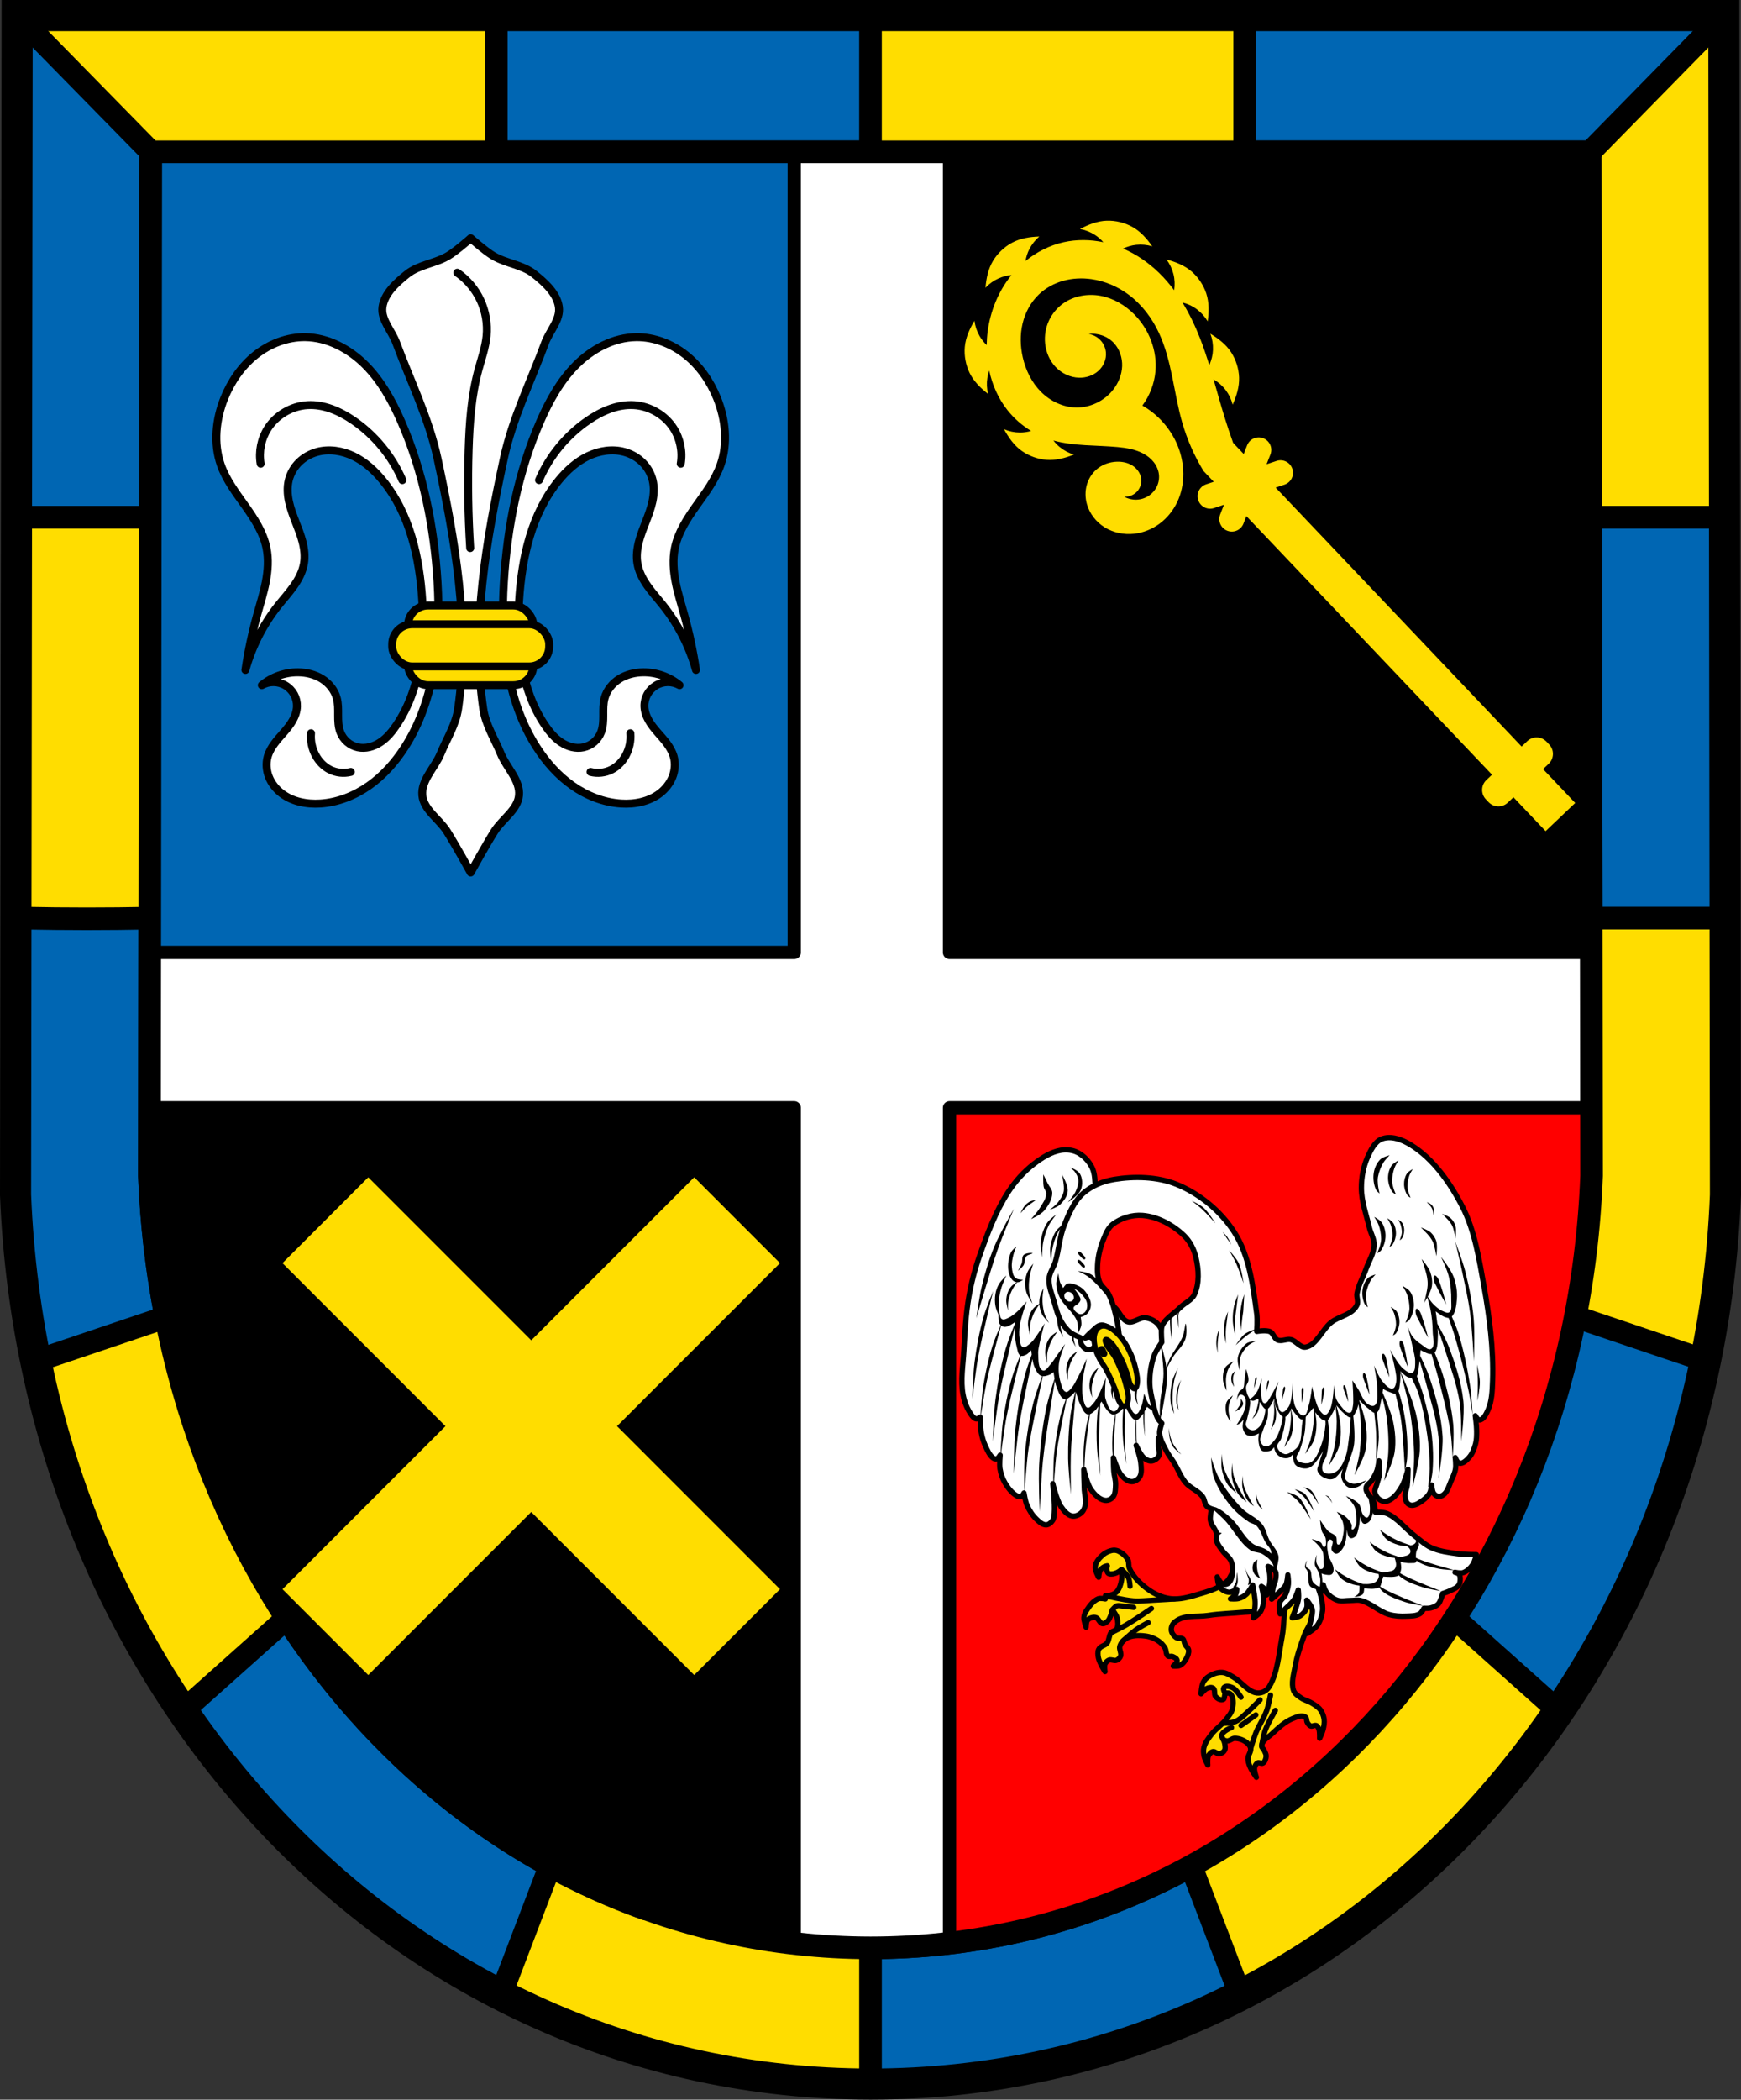 <?xml version="1.0" encoding="UTF-8" standalone="no"?>
<!-- Created with Inkscape (http://www.inkscape.org/) -->

<svg
   xmlns:dc="http://purl.org/dc/elements/1.1/"
   xmlns:cc="http://creativecommons.org/ns#"
   xmlns:rdf="http://www.w3.org/1999/02/22-rdf-syntax-ns#"
   xmlns:svg="http://www.w3.org/2000/svg"
   xmlns="http://www.w3.org/2000/svg"
   xmlns:sodipodi="http://sodipodi.sourceforge.net/DTD/sodipodi-0.dtd"
   xmlns:inkscape="http://www.inkscape.org/namespaces/inkscape"
   width="173.67mm"
   height="209.344mm"
   viewBox="0 0 173.67 209.344"
   version="1.1"
   id="svg6923"
   inkscape:version="0.92.4 (5da689c313, 2019-01-14)"
   sodipodi:docname="DEU Verbandsgemeinde Göllheim COA.svg">
  <rect x="0" y="0" width="173.67" height="209.344" fill="#333333" stroke="none"/>
  <defs
     id="defs6917">
    <inkscape:path-effect
       effect="spiro"
       id="path-effect1869"
       is_visible="true" />
    <inkscape:path-effect
       effect="spiro"
       id="path-effect970"
       is_visible="true" />
    <inkscape:path-effect
       effect="spiro"
       id="path-effect966"
       is_visible="true" />
    <inkscape:path-effect
       effect="spiro"
       id="path-effect962"
       is_visible="true" />
    <inkscape:path-effect
       effect="spiro"
       id="path-effect958"
       is_visible="true" />
    <inkscape:path-effect
       effect="spiro"
       id="path-effect839"
       is_visible="true" />
    <inkscape:path-effect
       effect="spiro"
       id="path-effect8322"
       is_visible="true" />
    <inkscape:path-effect
       effect="spiro"
       id="path-effect839-1"
       is_visible="true" />
    <inkscape:path-effect
       effect="spiro"
       id="path-effect962-4"
       is_visible="true" />
    <inkscape:path-effect
       effect="spiro"
       id="path-effect966-0"
       is_visible="true" />
    <inkscape:path-effect
       effect="spiro"
       id="path-effect970-5"
       is_visible="true" />
    <inkscape:path-effect
       effect="spiro"
       id="path-effect962-2"
       is_visible="true" />
    <inkscape:path-effect
       effect="spiro"
       id="path-effect966-8"
       is_visible="true" />
    <inkscape:path-effect
       effect="spiro"
       id="path-effect970-50"
       is_visible="true" />
    <inkscape:path-effect
       effect="spiro"
       id="path-effect962-4-7"
       is_visible="true" />
    <inkscape:path-effect
       effect="spiro"
       id="path-effect966-0-7"
       is_visible="true" />
    <inkscape:path-effect
       effect="spiro"
       id="path-effect970-5-2"
       is_visible="true" />
    <inkscape:path-effect
       effect="spiro"
       id="path-effect958-3"
       is_visible="true" />
  </defs>
  <sodipodi:namedview
     id="base"
     pagecolor="#ffffff"
     bordercolor="#666666"
     borderopacity="1.0"
     inkscape:pageopacity="0.0"
     inkscape:pageshadow="2"
     inkscape:zoom="0.69260133"
     inkscape:cx="328.19493"
     inkscape:cy="395.60997"
     inkscape:document-units="mm"
     inkscape:current-layer="layer1"
     showgrid="false"
     inkscape:window-width="1366"
     inkscape:window-height="745"
     inkscape:window-x="-8"
     inkscape:window-y="-8"
     inkscape:window-maximized="1"
     inkscape:snap-nodes="false"
     fit-margin-top="0"
     fit-margin-left="0"
     fit-margin-right="0"
     fit-margin-bottom="0"
     inkscape:snap-midpoints="true"
     inkscape:snap-smooth-nodes="true"
     showguides="false" />
  <g
     inkscape:label="Ebene 1"
     inkscape:groupmode="layer"
     id="layer1"
     transform="translate(-11.043,-11.199)">
    <path
       id="path2"
       d="m 183.002,12.751 0.159,117.581 c -1.954,49.459 -38.457,88.631 -85.283,88.658 -46.783,-0.061 -83.301,-39.246 -85.283,-88.658 L 12.754,12.751 h 85.122 z"
       inkscape:connector-curvature="0"
       style="fill:#ffdd00;fill-rule:evenodd;stroke-width:0.282" />
    <path
       id="path42-5"
       d="m 169.673,26.336 0.134,102.091 c -1.648,42.944 -32.436,76.955 -71.929,76.979 -39.458,-0.053 -70.257,-34.076 -71.929,-76.979 l 0.134,-102.091 h 71.793 z"
       inkscape:connector-curvature="0"
       style="fill:#000000;stroke:none;stroke-width:2.258;stroke-linejoin:round" />
    <path
       id="path14"
       d="m 12.753,12.751 -0.067,50.017 h 13.396 V 26.336 Z"
       inkscape:connector-curvature="0"
       style="fill:#0066b3;stroke:#000000;stroke-width:2.258;stroke-linecap:round;stroke-linejoin:round" />
    <path
       id="path16"
       d="M 60.548,12.751 V 26.336 H 97.876 V 12.751 Z"
       inkscape:connector-curvature="0"
       style="fill:#0066b3;stroke:#000000;stroke-width:2.258;stroke-linecap:round;stroke-linejoin:round" />
    <path
       id="path18"
       d="m 169.72,62.768 0.052,39.971 h 13.296 V 62.768 Z"
       inkscape:connector-curvature="0"
       style="fill:#0066b3;stroke:#000000;stroke-width:2.258;stroke-linecap:round;stroke-linejoin:round" />
    <path
       id="path20"
       d="m 135.203,12.751 v 13.585 h 34.47 L 183.001,12.751 Z"
       inkscape:connector-curvature="0"
       style="fill:#0066b3;fill-rule:evenodd;stroke:#000000;stroke-width:2.258;stroke-linejoin:round" />
    <path
       id="path22"
       d="m 13.396,102.74 -0.764,0.072 -0.03,22.625 -0.007,4.896 c 0.228,5.672 0.916,11.208 2.017,16.567 l 12.978,-4.378 c -0.895,-4.562 -1.454,-9.271 -1.642,-14.093 l 0.008,-6.292 0.025,-19.394 c -4.195,0.084 -8.391,0.084 -12.586,-0.002 z"
       inkscape:connector-curvature="0"
       style="fill:#0066b3;fill-rule:evenodd;stroke:#000000;stroke-width:2.258;stroke-linejoin:round" />
    <path
       id="path24"
       d="m 129.85,197.249 c -9.567,5.218 -20.394,8.149 -31.972,8.156 v 13.585 c 13.319,-0.008 25.8,-3.187 36.892,-8.865 z"
       inkscape:connector-curvature="0"
       style="fill:#0066b3;fill-rule:evenodd;stroke:#000000;stroke-width:2.258;stroke-linejoin:round" />
    <path
       id="path26"
       d="m 39.637,172.55 -10.374,9.258 c 8.207,12.035 19.065,21.792 31.735,28.287 l 4.908,-12.846 c 3.054,1.666 6.237,3.097 9.531,4.276 l 0.008,-0.017 c -14.63,-5.246 -27.055,-15.5 -35.807,-28.958 z"
       inkscape:connector-curvature="0"
       style="fill:#0066b3;fill-rule:evenodd;stroke:#000000;stroke-width:2.258;stroke-linejoin:round" />
    <path
       id="path38"
       style="fill:#0066b3;fill-rule:evenodd;stroke:#000000;stroke-width:2.258;stroke-linecap:round;stroke-linejoin:round"
       d="m 181.089,146.827 c -0.521,2.556 -1.143,5.088 -1.864,7.587 -0.355,1.229 -0.733,2.451 -1.135,3.663 -0.601,1.814 -1.254,3.609 -1.959,5.38 -0.767,1.929 -1.596,3.83 -2.483,5.699 -0.963,2.027 -1.995,4.016 -3.095,5.961 -0.689,1.22 -1.405,2.422 -2.146,3.606 -0.638,1.018 -1.294,2.023 -1.969,3.012 l -10.374,-9.258 c 0.779,-1.194 1.527,-2.411 2.243,-3.65 0.466,-0.807 0.918,-1.622 1.357,-2.446 0.302,-0.567 0.598,-1.138 0.887,-1.713 0.66,-1.313 1.287,-2.645 1.879,-3.995 0.596,-1.359 1.157,-2.737 1.683,-4.129 0.384,-1.017 0.749,-2.043 1.094,-3.075 0.44,-1.315 0.849,-2.643 1.227,-3.98 0.257,-0.91 0.499,-1.825 0.727,-2.744 0.353,-1.423 0.669,-2.856 0.95,-4.297 z"
       inkscape:connector-curvature="0" />
    <path
       id="path40"
       d="m 183.002,12.751 0.159,117.581 c -1.954,49.459 -38.457,88.631 -85.283,88.658 C 51.094,218.93 14.577,179.744 12.595,130.332 L 12.754,12.751 h 85.122 z"
       inkscape:connector-curvature="0"
       style="fill:none;stroke:#000000;stroke-width:3.104" />
    <path
       style="fill:#0066b3;fill-opacity:1;stroke:#000000;stroke-width:5;stroke-linecap:round;stroke-linejoin:round;stroke-miterlimit:4;stroke-dasharray:none;stroke-opacity:1;paint-order:markers fill stroke"
       d="M 56.844 57.211 L 56.412 385.748 L 315.977 385.748 L 315.977 57.211 L 56.844 57.211 z "
       transform="matrix(0.265,0,0,0.265,11.043,11.199)"
       id="rect8129" />
    <path
       style="fill:#ff0000;fill-opacity:1;stroke:#000000;stroke-width:5;stroke-linecap:round;stroke-linejoin:round;stroke-miterlimit:4;stroke-dasharray:none;stroke-opacity:1;paint-order:markers fill stroke"
       d="M 334.24 398.533 L 334.24 733.926 C 480.59 730.42 593.908 603.175 600.053 443.066 L 599.994 398.533 L 334.24 398.533 z "
       transform="matrix(0.265,0,0,0.265,11.043,11.199)"
       id="rect8147" />
    <path
       style="fill:#ffffff;fill-opacity:1;stroke:#000000;stroke-width:5;stroke-linecap:round;stroke-linejoin:round;stroke-miterlimit:4;stroke-dasharray:none;stroke-opacity:1;paint-order:markers fill stroke"
       d="M 298.973 57.211 L 298.973 358.352 L 56.449 358.352 L 56.373 416.799 L 298.973 416.799 L 298.973 732.285 C 308.556 733.401 318.301 733.997 328.195 734.01 C 338.09 734.004 347.835 733.416 357.418 732.309 L 357.418 416.799 L 600.018 416.799 L 599.941 358.352 L 357.418 358.352 L 357.418 57.211 L 328.188 57.211 L 298.973 57.211 z "
       transform="matrix(0.265,0,0,0.265,11.043,11.199)"
       id="rect8086" />
    <path
       id="path42"
       d="m 169.673,26.336 0.134,102.091 c -1.648,42.944 -32.436,76.955 -71.929,76.979 -39.458,-0.053 -70.257,-34.076 -71.929,-76.979 L 26.082,26.336 H 97.876 Z"
       inkscape:connector-curvature="0"
       style="fill:none;stroke:#000000;stroke-width:2.258;stroke-linejoin:round" />
    <path
       style="fill:#ffdd00;fill-opacity:1;stroke:none;stroke-width:5;stroke-linecap:round;stroke-linejoin:round;stroke-miterlimit:4;stroke-dasharray:none;stroke-opacity:1;paint-order:markers fill stroke"
       d="M 416.58 83.039 C 413.076 83.156 409.645 84.501 406.535 86.166 C 408.546 86.527 410.483 87.293 412.195 88.406 C 413.359 89.163 414.409 90.088 415.326 91.129 C 410.415 90.095 405.302 90.029 400.408 91.119 C 395.138 92.292 390.21 94.792 386.025 98.213 C 386.28 96.668 386.754 95.16 387.463 93.764 C 388.387 91.942 389.677 90.308 391.236 88.988 C 387.711 89.105 384.07 89.66 380.979 91.314 C 379.524 92.093 378.155 93.093 376.938 94.25 C 375.72 95.407 374.653 96.721 373.801 98.135 C 371.991 101.138 371.253 104.747 370.957 108.262 C 372.354 106.772 374.052 105.565 375.918 104.734 C 377.448 104.054 379.09 103.64 380.758 103.486 C 375.836 109.514 372.81 117.006 371.783 124.721 C 371.558 126.409 371.443 128.115 371.418 129.824 C 370.384 128.832 369.479 127.709 368.76 126.469 C 367.735 124.702 367.067 122.727 366.809 120.701 C 364.987 123.722 363.471 127.078 363.176 130.572 C 362.898 133.861 363.545 137.339 364.988 140.307 C 366.522 143.46 369.146 146.045 371.934 148.207 C 371.445 146.224 371.358 144.143 371.678 142.125 C 371.822 141.211 372.057 140.314 372.365 139.441 C 373.537 144.834 375.791 149.955 379.211 154.281 C 381.685 157.412 384.735 160.084 388.148 162.148 C 386.767 162.537 385.337 162.748 383.902 162.738 C 381.86 162.725 379.82 162.298 377.943 161.492 C 379.623 164.594 381.744 167.606 384.605 169.633 C 387.298 171.541 390.624 172.746 393.914 173.008 C 397.409 173.286 400.967 172.338 404.244 171.033 C 402.287 170.448 400.449 169.467 398.873 168.168 C 398.004 167.452 397.231 166.631 396.541 165.742 C 404.299 167.877 412.599 167.446 420.658 168.197 C 424.02 168.51 427.439 169.06 430.408 170.668 C 431.893 171.472 433.248 172.54 434.289 173.869 C 435.33 175.198 436.049 176.794 436.244 178.471 C 436.421 179.991 436.163 181.559 435.52 182.947 C 434.876 184.336 433.853 185.541 432.598 186.416 C 431.237 187.365 429.604 187.921 427.947 188 C 426.29 188.079 424.615 187.682 423.17 186.867 C 424.972 186.991 426.813 186.253 428.033 184.922 C 429.254 183.591 429.827 181.692 429.547 179.908 C 429.238 177.938 427.93 176.198 426.24 175.139 C 424.55 174.079 422.514 173.66 420.52 173.707 C 417.647 173.775 414.781 174.815 412.633 176.723 C 410.894 178.267 409.654 180.348 409.055 182.596 C 408.456 184.843 408.491 187.247 409.092 189.494 C 410.08 193.191 412.601 196.419 415.859 198.426 C 419.118 200.432 423.07 201.229 426.875 200.822 C 430.351 200.45 433.707 199.095 436.514 197.012 C 439.321 194.928 441.577 192.129 443.096 188.98 C 446.317 182.3 446.069 174.227 443.188 167.393 C 440.575 161.195 435.864 155.903 430.012 152.588 C 432.769 148.896 434.492 144.439 434.932 139.852 C 435.686 131.976 432.554 123.906 426.98 118.291 C 423.521 114.805 419.095 112.193 414.266 111.297 C 409.437 110.401 404.215 111.314 400.215 114.164 C 397.875 115.831 395.985 118.126 394.797 120.742 C 393.609 123.359 393.125 126.289 393.402 129.148 C 393.722 132.446 395.079 135.665 397.359 138.068 C 399.639 140.472 402.852 142.017 406.164 142.107 C 408.796 142.18 411.483 141.312 413.439 139.549 C 414.417 138.667 415.204 137.573 415.705 136.355 C 416.206 135.138 416.418 133.798 416.285 132.488 C 416.115 130.808 415.371 129.189 414.207 127.965 C 413.043 126.741 411.468 125.918 409.799 125.662 C 413.29 125.186 416.979 126.521 419.357 129.121 C 421.475 131.437 422.517 134.643 422.4 137.779 C 422.283 140.915 421.054 143.964 419.15 146.459 C 415.858 150.774 410.466 153.428 405.039 153.318 C 400.095 153.219 395.32 150.9 391.832 147.395 C 388.345 143.889 386.093 139.269 384.998 134.447 C 384.053 130.283 383.943 125.902 384.926 121.746 C 385.909 117.59 388.011 113.671 391.109 110.732 C 393.672 108.302 396.873 106.577 400.277 105.637 C 403.682 104.696 407.285 104.53 410.783 105.016 C 415.877 105.723 420.752 107.808 424.871 110.887 C 429.795 114.566 433.613 119.62 436.223 125.186 C 441.169 135.736 441.79 147.743 445.01 158.941 C 446.853 165.352 449.561 171.515 453.037 177.209 L 456.891 181.264 L 454.027 182.217 C 453.409 182.422 452.86 182.741 452.4 183.145 C 451.02 184.354 450.426 186.313 451.043 188.17 C 451.865 190.645 454.521 191.975 456.996 191.152 L 460.736 189.91 L 459.307 193.584 C 458.36 196.014 459.552 198.735 461.982 199.682 C 464.413 200.629 467.131 199.432 468.078 197.002 L 469.176 194.189 L 471.332 196.459 L 561.627 291.469 L 559.504 293.486 C 557.446 295.443 557.364 298.676 559.32 300.734 L 560.33 301.797 C 562.286 303.855 565.518 303.935 567.576 301.979 L 569.699 299.963 L 581.805 312.701 L 592.951 302.107 L 580.846 289.369 L 582.969 287.352 C 585.027 285.395 585.108 282.164 583.152 280.105 L 582.145 279.043 C 580.188 276.985 576.955 276.901 574.896 278.857 L 572.773 280.877 L 482.479 185.867 L 480.184 183.451 L 483.496 182.35 C 485.971 181.527 487.303 178.874 486.48 176.398 C 485.658 173.923 483.005 172.594 480.529 173.416 L 476.785 174.658 L 478.219 170.984 C 479.166 168.554 477.971 165.834 475.541 164.887 C 473.111 163.94 470.39 165.134 469.443 167.564 L 468.176 170.816 L 464.182 166.615 C 463.017 163.375 461.928 160.11 460.912 156.82 C 459.47 152.151 458.173 147.433 456.812 142.738 C 458.578 143.766 460.15 145.128 461.381 146.76 C 462.611 148.391 463.51 150.271 464.01 152.252 C 465.455 149.034 466.559 145.518 466.432 142.014 C 466.312 138.716 465.249 135.343 463.459 132.57 C 461.557 129.624 458.642 127.374 455.615 125.562 C 456.339 127.473 456.676 129.527 456.602 131.568 C 456.528 133.571 456.038 135.55 455.209 137.375 C 454.17 134.021 453.06 130.693 451.783 127.42 C 449.947 122.714 447.756 118.104 445.105 113.805 C 447.063 114.301 448.929 115.166 450.547 116.375 C 452.183 117.598 453.57 119.15 454.604 120.912 C 455.092 117.418 455.171 113.735 454.07 110.406 C 453.034 107.273 451.073 104.33 448.58 102.168 C 445.931 99.87 442.502 98.523 439.09 97.629 C 440.318 99.261 441.216 101.14 441.715 103.121 C 442.213 105.1 442.29 107.176 441.984 109.193 C 440.286 106.911 438.433 104.75 436.393 102.756 C 432.444 98.897 427.824 95.7 422.762 93.512 C 424.312 92.781 425.981 92.301 427.686 92.119 C 429.717 91.903 431.788 92.094 433.744 92.684 C 431.726 89.79 429.278 87.038 426.207 85.346 C 423.317 83.753 419.878 82.929 416.58 83.039 z M 138.625 442.941 L 106.338 475.229 L 167.684 536.574 L 106.338 597.92 L 138.625 630.209 L 199.971 568.863 L 261.316 630.209 L 293.605 597.92 L 232.26 536.574 L 293.605 475.229 L 261.316 442.941 L 199.971 504.287 L 138.625 442.941 z "
       transform="matrix(0.265,0,0,0.265,11.043,11.199)"
       id="rect8252" />
    <g
       id="g975" />
    <path
       inkscape:connector-curvature="0"
       style="fill:#ffffff;stroke:#000000;stroke-width:0.794;stroke-linecap:round;stroke-linejoin:round;stroke-miterlimit:4;stroke-dasharray:none;stroke-opacity:1"
       d="m 57.995,34.951 c 0,0 -1.424,1.261 -2.235,1.748 -1.28,0.769 -2.926,0.888 -4.094,1.819 -1.073,0.855 -2.28,1.933 -2.469,3.292 -0.175,1.262 0.929,2.372 1.371,3.567 1.418,3.824 3.254,7.536 4.115,11.522 1.762,8.162 3.263,16.702 2.058,24.965 -0.231,1.586 -1.135,2.999 -1.748,4.481 -0.578,1.399 -1.961,2.654 -1.819,4.16 0.136,1.442 1.682,2.361 2.454,3.587 0.84,1.334 2.367,4.095 2.367,4.095 0,0 1.526,-2.761 2.366,-4.095 0.772,-1.226 2.318,-2.145 2.454,-3.587 0.142,-1.507 -1.241,-2.762 -1.819,-4.16 -0.612,-1.482 -1.516,-2.894 -1.748,-4.481 -1.205,-8.262 0.296,-16.803 2.058,-24.965 0.861,-3.987 2.697,-7.698 4.115,-11.522 0.443,-1.194 1.547,-2.305 1.372,-3.567 -0.189,-1.359 -1.396,-2.437 -2.469,-3.292 -1.168,-0.931 -2.815,-1.05 -4.095,-1.819 -0.811,-0.487 -2.234,-1.748 -2.234,-1.748 z"
       id="path938-8" />
    <path
       transform="translate(204.404)"
       style="fill:none;stroke:#000000;stroke-width:0.794;stroke-linecap:round;stroke-linejoin:miter;stroke-miterlimit:4;stroke-dasharray:none;stroke-opacity:1"
       d="m -147.744,38.388 c 0.997,0.694 1.806,1.656 2.316,2.759 0.51,1.102 0.722,2.342 0.605,3.551 -0.112,1.158 -0.513,2.265 -0.818,3.388 -0.701,2.584 -0.889,5.279 -0.972,7.955 -0.101,3.268 -0.05,6.541 0.154,9.805"
       id="path956-3"
       inkscape:connector-curvature="0"
       inkscape:path-effect="#path-effect958-3"
       inkscape:original-d="m -147.74405,38.387665 c 0.97394,2.102871 2.69342,4.00302 2.92102,6.309405 0.11411,1.156282 -0.6108,2.245088 -0.81789,3.388382 -0.47613,2.628612 -0.83025,5.2874 -0.97158,7.955044 -0.17293,3.264077 0.19891,8.875568 0.1537,9.804758"
       sodipodi:nodetypes="caaac" />
    <path
       sodipodi:nodetypes="caaaaaaaaaaacaaaaaaaaaaac"
       inkscape:original-d="m -167.13962,79.51563 c 0,0 2.35072,-1.44308 3.62207,-1.285248 1.53291,0.190302 3.05768,1.247956 3.85574,2.570499 0.58665,0.972199 -0.17372,2.381154 0.35052,3.388381 0.35692,0.685753 0.98309,1.44495 1.75262,1.51893 1.47625,0.141922 2.98619,-1.01859 3.85574,-2.219973 2.47216,-3.415561 2.81111,-8.175643 2.5705,-12.385127 -0.24107,-4.217557 -1.11672,-8.921744 -3.97259,-12.034602 -1.60416,-1.748506 -4.21301,-3.252911 -6.54308,-2.804181 -1.29805,0.249982 -2.41081,1.542162 -2.80418,2.804181 -0.83655,2.683849 2.03253,5.531808 1.51893,8.295695 -0.3002,1.615518 -1.76874,2.771975 -2.5705,4.206269 -1.17284,2.098135 -3.27154,6.426245 -3.27154,6.426245 0,0 0.84342,-3.648471 1.16841,-5.491517 0.38929,-2.207674 1.33921,-4.454988 0.93472,-6.659927 -0.56927,-3.103158 -3.85334,-5.220178 -4.55679,-8.295696 -0.49567,-2.167084 -0.6933,-4.697186 0.35053,-6.659927 1.58005,-2.970997 4.69934,-6.20144 8.06201,-6.075722 4.24707,0.158782 7.40904,4.759371 9.58095,8.412538 2.79567,4.702335 3.54958,10.537048 3.62206,16.007191 0.0742,5.598257 -0.15935,11.820496 -3.27154,16.474553 -1.8734,2.801542 -5.05043,5.841794 -8.41254,5.60836 -2.33929,-0.162419 -4.88712,-2.358206 -5.25784,-4.673632 -0.30626,-1.912833 3.40382,-3.148083 2.92103,-5.024154 -0.33958,-1.319594 -3.50523,-2.103136 -3.50523,-2.103136 z"
       inkscape:path-effect="#path-effect962-2"
       inkscape:connector-curvature="0"
       id="path960-5"
       d="m -167.14,79.516 c 1.007,-0.834 2.314,-1.298 3.622,-1.285 0.829,0.008 1.667,0.208 2.371,0.646 0.704,0.438 1.267,1.124 1.485,1.925 0.15,0.551 0.135,1.13 0.134,1.701 -0.001,0.571 0.014,1.155 0.217,1.688 0.143,0.377 0.38,0.718 0.684,0.982 0.304,0.265 0.675,0.452 1.069,0.537 0.385,0.083 0.789,0.067 1.173,-0.026 0.383,-0.093 0.746,-0.263 1.074,-0.481 0.657,-0.437 1.169,-1.059 1.609,-1.713 1.2,-1.781 1.931,-3.85 2.304,-5.965 0.373,-2.114 0.398,-4.278 0.266,-6.421 -0.264,-4.288 -1.24,-8.719 -3.973,-12.035 -0.799,-0.969 -1.751,-1.836 -2.881,-2.384 -1.13,-0.548 -2.453,-0.759 -3.662,-0.42 -0.667,0.187 -1.289,0.538 -1.783,1.024 -0.494,0.486 -0.856,1.107 -1.021,1.78 -0.17,0.693 -0.131,1.424 0.017,2.122 0.148,0.698 0.402,1.368 0.661,2.033 0.259,0.665 0.525,1.329 0.7,2.021 0.175,0.692 0.257,1.416 0.141,2.12 -0.135,0.821 -0.532,1.578 -1.011,2.258 -0.479,0.68 -1.042,1.297 -1.559,1.948 -1.505,1.895 -2.625,4.094 -3.272,6.426 0.276,-1.852 0.666,-3.687 1.168,-5.492 0.304,-1.091 0.649,-2.173 0.864,-3.285 0.215,-1.112 0.297,-2.265 0.071,-3.375 -0.316,-1.555 -1.211,-2.925 -2.131,-4.218 -0.92,-1.293 -1.899,-2.581 -2.426,-4.078 -0.754,-2.143 -0.5,-4.553 0.351,-6.66 0.67,-1.658 1.713,-3.183 3.111,-4.298 1.398,-1.115 3.163,-1.799 4.951,-1.778 2.25,0.027 4.386,1.163 5.98,2.751 1.594,1.588 2.7,3.6 3.601,5.661 2.201,5.039 3.289,10.518 3.622,16.007 0.345,5.684 -0.193,11.683 -3.272,16.475 -0.945,1.471 -2.124,2.807 -3.553,3.815 -1.429,1.009 -3.115,1.68 -4.86,1.793 -1.371,0.088 -2.811,-0.192 -3.895,-1.035 -0.542,-0.422 -0.984,-0.979 -1.237,-1.617 -0.252,-0.639 -0.31,-1.359 -0.126,-2.021 0.132,-0.475 0.382,-0.909 0.674,-1.306 0.292,-0.397 0.627,-0.759 0.95,-1.131 0.323,-0.372 0.636,-0.756 0.877,-1.186 0.241,-0.43 0.408,-0.909 0.42,-1.401 0.01,-0.413 -0.091,-0.828 -0.29,-1.19 -0.199,-0.362 -0.496,-0.67 -0.85,-0.882 -0.354,-0.213 -0.765,-0.329 -1.178,-0.335 -0.413,-0.005 -0.827,0.101 -1.187,0.304 z"
       style="fill:#ffffff;stroke:#000000;stroke-width:0.794;stroke-linecap:round;stroke-linejoin:round;stroke-miterlimit:4;stroke-dasharray:none;stroke-opacity:1"
       transform="translate(204.299)" />
    <path
       sodipodi:nodetypes="caac"
       inkscape:original-d="m -162.23231,84.306104 c 0.0782,0.700781 0.10718,1.555053 0.46737,2.219976 0.31482,0.581161 0.80637,1.115771 1.40209,1.402088 0.63574,0.305553 1.40235,0.155525 2.10313,0.233683"
       inkscape:path-effect="#path-effect966-8"
       inkscape:connector-curvature="0"
       id="path964-3"
       d="m -162.232,84.306 c -0.066,0.764 0.099,1.547 0.467,2.22 0.322,0.588 0.805,1.096 1.402,1.402 0.642,0.329 1.405,0.414 2.103,0.234"
       style="fill:none;stroke:#000000;stroke-width:0.794;stroke-linecap:round;stroke-linejoin:miter;stroke-miterlimit:4;stroke-dasharray:none;stroke-opacity:1"
       transform="translate(204.299)" />
    <path
       sodipodi:nodetypes="caaac"
       inkscape:original-d="m -167.25646,57.432717 c 0.15605,-1.129726 0.0104,-2.534228 0.70104,-3.505224 0.89044,-1.251943 2.44474,-2.175821 3.97259,-2.336816 1.59228,-0.167785 3.23699,0.612494 4.55679,1.518931 2.12108,1.456756 3.27181,3.972322 4.90732,5.958882"
       inkscape:path-effect="#path-effect970-50"
       inkscape:connector-curvature="0"
       id="path968-5"
       d="m -167.256,57.433 c -0.204,-1.201 0.051,-2.475 0.701,-3.505 0.852,-1.349 2.38,-2.244 3.973,-2.337 1.628,-0.095 3.21,0.599 4.557,1.519 2.153,1.471 3.876,3.564 4.907,5.959"
       style="fill:none;stroke:#000000;stroke-width:0.794;stroke-linecap:round;stroke-linejoin:miter;stroke-miterlimit:4;stroke-dasharray:none;stroke-opacity:1"
       transform="translate(204.299)" />
    <path
       style="fill:#ffffff;stroke:#000000;stroke-width:0.794;stroke-linecap:round;stroke-linejoin:round;stroke-miterlimit:4;stroke-dasharray:none;stroke-opacity:1"
       d="m -167.14,79.516 c 1.007,-0.834 2.314,-1.298 3.622,-1.285 0.829,0.008 1.667,0.208 2.371,0.646 0.704,0.438 1.267,1.124 1.485,1.925 0.15,0.551 0.135,1.13 0.134,1.701 -0.001,0.571 0.014,1.155 0.217,1.688 0.143,0.377 0.38,0.718 0.684,0.982 0.304,0.265 0.675,0.452 1.069,0.537 0.385,0.083 0.789,0.067 1.173,-0.026 0.383,-0.093 0.746,-0.263 1.074,-0.481 0.657,-0.437 1.169,-1.059 1.609,-1.713 1.2,-1.781 1.931,-3.85 2.304,-5.965 0.373,-2.114 0.398,-4.278 0.266,-6.421 -0.264,-4.288 -1.24,-8.719 -3.973,-12.035 -0.799,-0.969 -1.751,-1.836 -2.881,-2.384 -1.13,-0.548 -2.453,-0.759 -3.662,-0.42 -0.667,0.187 -1.289,0.538 -1.783,1.024 -0.494,0.486 -0.856,1.107 -1.021,1.78 -0.17,0.693 -0.131,1.424 0.017,2.122 0.148,0.698 0.402,1.368 0.661,2.033 0.259,0.665 0.525,1.329 0.7,2.021 0.175,0.692 0.257,1.416 0.141,2.12 -0.135,0.821 -0.532,1.578 -1.011,2.258 -0.479,0.68 -1.042,1.297 -1.559,1.948 -1.505,1.895 -2.625,4.094 -3.272,6.426 0.276,-1.852 0.666,-3.687 1.168,-5.492 0.304,-1.091 0.649,-2.173 0.864,-3.285 0.215,-1.112 0.297,-2.265 0.071,-3.375 -0.316,-1.555 -1.211,-2.925 -2.131,-4.218 -0.92,-1.293 -1.899,-2.581 -2.426,-4.078 -0.754,-2.143 -0.5,-4.553 0.351,-6.66 0.67,-1.658 1.713,-3.183 3.111,-4.298 1.398,-1.115 3.163,-1.799 4.951,-1.778 2.25,0.027 4.386,1.163 5.98,2.751 1.594,1.588 2.7,3.6 3.601,5.661 2.201,5.039 3.289,10.518 3.622,16.007 0.345,5.684 -0.193,11.683 -3.272,16.475 -0.945,1.471 -2.124,2.807 -3.553,3.815 -1.429,1.009 -3.115,1.68 -4.86,1.793 -1.371,0.088 -2.811,-0.192 -3.895,-1.035 -0.542,-0.422 -0.984,-0.979 -1.237,-1.617 -0.252,-0.639 -0.31,-1.359 -0.126,-2.021 0.132,-0.475 0.382,-0.909 0.674,-1.306 0.292,-0.397 0.627,-0.759 0.95,-1.131 0.323,-0.372 0.636,-0.756 0.877,-1.186 0.241,-0.43 0.408,-0.909 0.42,-1.401 0.01,-0.413 -0.091,-0.828 -0.29,-1.19 -0.199,-0.362 -0.496,-0.67 -0.85,-0.882 -0.354,-0.213 -0.765,-0.329 -1.178,-0.335 -0.413,-0.005 -0.827,0.101 -1.187,0.304 z"
       id="path960-1-9"
       inkscape:connector-curvature="0"
       inkscape:path-effect="#path-effect962-4-7"
       inkscape:original-d="m -167.13962,79.51563 c 0,0 2.35072,-1.44308 3.62207,-1.285248 1.53291,0.190302 3.05768,1.247956 3.85574,2.570499 0.58665,0.972199 -0.17372,2.381154 0.35052,3.388381 0.35692,0.685753 0.98309,1.44495 1.75262,1.51893 1.47625,0.141922 2.98619,-1.01859 3.85574,-2.219973 2.47216,-3.415561 2.81111,-8.175643 2.5705,-12.385127 -0.24107,-4.217557 -1.11672,-8.921744 -3.97259,-12.034602 -1.60416,-1.748506 -4.21301,-3.252911 -6.54308,-2.804181 -1.29805,0.249982 -2.41081,1.542162 -2.80418,2.804181 -0.83655,2.683849 2.03253,5.531808 1.51893,8.295695 -0.3002,1.615518 -1.76874,2.771975 -2.5705,4.206269 -1.17284,2.098135 -3.27154,6.426245 -3.27154,6.426245 0,0 0.84342,-3.648471 1.16841,-5.491517 0.38929,-2.207674 1.33921,-4.454988 0.93472,-6.659927 -0.56927,-3.103158 -3.85334,-5.220178 -4.55679,-8.295696 -0.49567,-2.167084 -0.6933,-4.697186 0.35053,-6.659927 1.58005,-2.970997 4.69934,-6.20144 8.06201,-6.075722 4.24707,0.158782 7.40904,4.759371 9.58095,8.412538 2.79567,4.702335 3.54958,10.537048 3.62206,16.007191 0.0742,5.598257 -0.15935,11.820496 -3.27154,16.474553 -1.8734,2.801542 -5.05043,5.841794 -8.41254,5.60836 -2.33929,-0.162419 -4.88712,-2.358206 -5.25784,-4.673632 -0.30626,-1.912833 3.40382,-3.148083 2.92103,-5.024154 -0.33958,-1.319594 -3.50523,-2.103136 -3.50523,-2.103136 z"
       sodipodi:nodetypes="caaaaaaaaaaacaaaaaaaaaaac"
       transform="matrix(-1,0,0,1,-88.308,0)" />
    <path
       style="fill:none;stroke:#000000;stroke-width:0.794;stroke-linecap:round;stroke-linejoin:miter;stroke-miterlimit:4;stroke-dasharray:none;stroke-opacity:1"
       d="m -162.232,84.306 c -0.066,0.764 0.099,1.547 0.467,2.22 0.322,0.588 0.805,1.096 1.402,1.402 0.642,0.329 1.405,0.414 2.103,0.234"
       id="path964-8-8"
       inkscape:connector-curvature="0"
       inkscape:path-effect="#path-effect966-0-7"
       inkscape:original-d="m -162.23231,84.306104 c 0.0782,0.700781 0.10718,1.555053 0.46737,2.219976 0.31482,0.581161 0.80637,1.115771 1.40209,1.402088 0.63574,0.305553 1.40235,0.155525 2.10313,0.233683"
       sodipodi:nodetypes="caac"
       transform="matrix(-1,0,0,1,-88.308,0)" />
    <path
       style="fill:none;stroke:#000000;stroke-width:0.794;stroke-linecap:round;stroke-linejoin:miter;stroke-miterlimit:4;stroke-dasharray:none;stroke-opacity:1"
       d="m -167.256,57.433 c -0.204,-1.201 0.051,-2.475 0.701,-3.505 0.852,-1.349 2.38,-2.244 3.973,-2.337 1.628,-0.095 3.21,0.599 4.557,1.519 2.153,1.471 3.876,3.564 4.907,5.959"
       id="path968-1-2"
       inkscape:connector-curvature="0"
       inkscape:path-effect="#path-effect970-5-2"
       inkscape:original-d="m -167.25646,57.432717 c 0.15605,-1.129726 0.0104,-2.534228 0.70104,-3.505224 0.89044,-1.251943 2.44474,-2.175821 3.97259,-2.336816 1.59228,-0.167785 3.23699,0.612494 4.55679,1.518931 2.12108,1.456756 3.27181,3.972322 4.90732,5.958882"
       sodipodi:nodetypes="caaac"
       transform="matrix(-1,0,0,1,-88.308,0)" />
    <rect
       style="fill:#ffdd00;fill-opacity:1;stroke:#000000;stroke-width:0.794;stroke-linecap:round;stroke-linejoin:round;stroke-miterlimit:4;stroke-dasharray:none;stroke-opacity:1;paint-order:markers fill stroke"
       id="rect1022-8"
       width="12.502"
       height="7.945"
       x="51.744"
       y="71.57"
       ry="1.986"
       rx="1.986" />
    <rect
       style="fill:#ffdd00;fill-opacity:1;stroke:#000000;stroke-width:0.794;stroke-linecap:round;stroke-linejoin:round;stroke-miterlimit:4;stroke-dasharray:none;stroke-opacity:1;paint-order:markers fill stroke"
       id="rect1024-7"
       width="15.657"
       height="4.206"
       x="50.167"
       y="73.44"
       rx="1.986"
       ry="1.986" />
    <g
       id="g1898"
       transform="matrix(1.063,0,0,1.062,-8.113,-10.444)"
       style="stroke-width:0.941">
      <path
         sodipodi:nodetypes="ccccccccccccccccccccccccccccccccccccccccccccccccccccccccccccccccccccccccccccccccccccccccccccccccccccccccccccccccccccccccccccccccccccccccccccc"
         d="m 122.614,165.915 c -0.021,-6.4e-4 -0.041,-6.4e-4 -0.062,1.8e-4 -0.024,0 -0.047,0.003 -0.07,0.006 -0.371,0.048 -0.745,0.224 -1.04,0.496 -0.288,0.265 -0.599,0.617 -0.647,1.046 -0.039,0.351 0.324,0.991 0.324,0.991 0,0 0.039,-0.45 0.139,-0.633 0.081,-0.148 0.215,-0.249 0.347,-0.33 0.1,-0.061 0.324,-0.11 0.324,-0.11 0,0 -0.051,0.182 -0.046,0.275 0.007,0.145 0.025,0.316 0.115,0.413 0.082,0.088 0.213,0.083 0.324,0.083 0.181,-3.2e-4 0.362,-0.062 0.532,-0.138 0.148,-0.067 0.416,-0.275 0.416,-0.275 0,0 0.062,0.669 0,0.991 -0.075,0.388 -0.195,0.801 -0.439,1.074 -0.206,0.231 -0.508,0.32 -0.786,0.385 -0.091,0.021 -0.277,0 -0.277,0 l -0.023,0.303 c 0,0 -0.46,-0.102 -0.671,-0.014 -0.431,0.18 -0.774,0.613 -1.055,1.042 -0.134,0.205 -0.263,0.445 -0.283,0.705 -0.025,0.316 0.206,0.919 0.206,0.919 0,0 2.2e-4,-0.444 0.103,-0.613 0.092,-0.152 0.259,-0.228 0.412,-0.276 0.141,-0.044 0.3,-0.058 0.437,0 0.229,0.098 0.325,0.507 0.566,0.552 0.183,0.034 0.371,-0.106 0.514,-0.245 0.12,-0.116 0.187,-0.296 0.257,-0.46 0.079,-0.184 0.18,-0.582 0.18,-0.582 0,0 0.364,0.448 0.437,0.735 0.084,0.333 0.124,0.744 -0.026,1.042 -0.107,0.212 -0.401,0.185 -0.54,0.368 -0.196,0.257 -0.17,0.687 -0.36,0.95 -0.206,0.285 -0.641,0.285 -0.797,0.613 -0.11,0.231 -0.079,0.539 -0.026,0.797 0.099,0.48 0.617,1.287 0.617,1.287 0,0 -0.082,-0.491 0,-0.705 0.066,-0.171 0.212,-0.302 0.36,-0.368 0.233,-0.103 0.514,0.108 0.746,0 0.152,-0.071 0.302,-0.216 0.36,-0.398 0.088,-0.279 -0.156,-0.606 -0.077,-0.889 0.088,-0.316 0.317,-0.585 0.566,-0.735 0.546,-0.331 1.217,-0.319 1.826,-0.245 0.44,0.053 0.879,0.225 1.26,0.49 0.231,0.16 0.438,0.383 0.592,0.643 0.128,0.217 0.079,0.576 0.257,0.736 0.124,0.111 0.319,-0.007 0.463,0.061 0.159,0.075 0.391,0.165 0.412,0.368 0.022,0.223 -0.36,0.521 -0.36,0.521 0,0 0.447,0.044 0.643,-0.061 0.26,-0.139 0.469,-0.415 0.617,-0.705 0.111,-0.218 0.219,-0.484 0.18,-0.735 -0.034,-0.215 -0.239,-0.334 -0.334,-0.521 -0.084,-0.164 -0.077,-0.405 -0.206,-0.521 -0.166,-0.15 -0.437,0.002 -0.617,-0.123 -0.211,-0.146 -0.425,-0.387 -0.463,-0.674 -0.033,-0.249 0.068,-0.544 0.232,-0.705 0.84,-0.826 2.135,-0.539 3.215,-0.705 1.143,-0.176 2.298,-0.198 3.447,-0.306 0.206,-0.019 0.417,-0.003 0.617,-0.061 0.172,-0.05 0.385,-0.074 0.489,-0.245 0.257,-0.424 0.165,-1.045 0.103,-1.563 -0.058,-0.486 -0.313,-0.91 -0.437,-1.379 -0.115,-0.432 0.033,-1.064 -0.283,-1.317 -0.323,-0.26 -0.817,-0.04 -1.158,0.184 -0.234,0.154 -0.346,0.487 -0.514,0.735 -0.167,0.247 -0.277,0.564 -0.491,0.753 -0.783,0.688 -1.787,0.948 -2.732,1.229 -0.842,0.25 -1.72,0.504 -2.584,0.396 -0.739,-0.093 -1.469,-0.42 -2.103,-0.881 -0.679,-0.494 -1.346,-1.127 -1.733,-1.954 -0.111,-0.237 -0.02,-0.566 -0.139,-0.798 -0.186,-0.362 -0.507,-0.625 -0.832,-0.798 -0.131,-0.07 -0.277,-0.111 -0.422,-0.116 z m 17.381,2.714 c -0.029,2.5e-4 -0.057,0.003 -0.085,0.007 -0.208,0.037 -0.372,0.249 -0.515,0.432 -0.253,0.324 -0.447,0.721 -0.573,1.137 -0.373,1.234 -0.252,2.61 -0.496,3.889 -0.3,1.569 -0.405,3.301 -1.183,4.616 -0.142,0.239 -0.36,0.424 -0.592,0.523 -0.246,0.105 -0.529,0.122 -0.783,0.045 -0.764,-0.23 -1.311,-1.055 -2.023,-1.455 -0.329,-0.185 -0.667,-0.413 -1.031,-0.432 -0.439,-0.024 -0.892,0.136 -1.279,0.387 -0.206,0.133 -0.399,0.326 -0.515,0.569 -0.149,0.31 -0.191,1.046 -0.191,1.046 0,0 0.334,-0.412 0.554,-0.5 0.193,-0.077 0.447,-0.144 0.611,0 0.176,0.156 0.036,0.565 0.191,0.75 0.183,0.219 0.509,0.402 0.744,0.273 0.145,-0.08 0.054,-0.425 0.191,-0.523 0.142,-0.102 0.375,-0.089 0.496,0.045 0.274,0.302 0.257,0.886 0.172,1.319 -0.086,0.434 -0.397,0.762 -0.649,1.091 -0.395,0.516 -0.944,0.844 -1.336,1.364 -0.278,0.369 -0.589,0.752 -0.706,1.228 -0.065,0.262 -0.037,0.554 0.019,0.819 0.062,0.296 0.344,0.818 0.344,0.818 0,0 -0.052,-0.592 0.057,-0.841 0.084,-0.191 0.243,-0.366 0.42,-0.409 0.201,-0.049 0.388,0.232 0.592,0.205 0.195,-0.026 0.412,-0.142 0.515,-0.341 0.084,-0.161 0.043,-0.381 0.019,-0.569 -0.017,-0.135 -0.115,-0.387 -0.115,-0.387 0,0 0.239,0.098 0.363,0.091 0.233,-0.013 0.435,-0.248 0.668,-0.25 0.399,-0.003 0.815,0.143 1.145,0.409 0.161,0.13 0.327,0.317 0.363,0.546 0.049,0.321 -0.242,0.606 -0.248,0.932 -0.005,0.259 0.079,0.516 0.172,0.75 0.15,0.378 0.611,1.023 0.611,1.023 0,0 -0.22,-0.589 -0.172,-0.887 0.03,-0.181 0.129,-0.369 0.267,-0.455 0.158,-0.098 0.382,0.109 0.535,0 0.173,-0.124 0.274,-0.396 0.286,-0.637 0.009,-0.187 -0.1,-0.357 -0.172,-0.523 -0.069,-0.161 -0.265,-0.275 -0.248,-0.455 0.049,-0.527 0.604,-0.787 0.954,-1.114 0.612,-0.57 1.247,-1.167 1.985,-1.455 0.376,-0.147 0.849,-0.365 1.184,-0.114 0.121,0.091 0.073,0.336 0.153,0.478 0.078,0.138 0.175,0.283 0.305,0.341 0.179,0.08 0.4,-0.121 0.573,-0.023 0.115,0.066 0.184,0.222 0.229,0.364 0.082,0.256 0.057,0.818 0.057,0.818 0,0 0.255,-0.528 0.325,-0.818 0.076,-0.316 0.14,-0.654 0.095,-0.978 -0.043,-0.314 -0.169,-0.623 -0.344,-0.864 -0.21,-0.29 -0.518,-0.458 -0.802,-0.637 -0.328,-0.207 -0.713,-0.272 -1.031,-0.5 -0.256,-0.183 -0.57,-0.355 -0.688,-0.682 -0.245,-0.685 0.007,-1.499 0.134,-2.228 0.179,-1.03 0.525,-2.014 0.878,-2.978 0.267,-0.73 0.81,-1.332 0.935,-2.115 0.076,-0.479 -0.009,-0.99 -0.134,-1.455 -0.139,-0.521 -0.314,-1.085 -0.668,-1.433 -0.154,-0.151 -0.363,-0.26 -0.564,-0.258 z"
         id="path5451-7"
         inkscape:connector-curvature="0"
         style="fill:#ffdd00;fill-opacity:1;fill-rule:evenodd;stroke:#000000;stroke-width:0.498;stroke-linecap:round;stroke-linejoin:round;stroke-miterlimit:4;stroke-dasharray:none" />
      <path
         inkscape:connector-curvature="0"
         id="path5455-0"
         d="m 122.28,173.663 c 0,0 0.933,-0.446 1.385,-0.707 0.822,-0.476 2.407,-1.564 2.407,-1.564"
         style="fill:none;fill-rule:evenodd;stroke:#000000;stroke-width:0.498;stroke-linecap:round;stroke-linejoin:round;stroke-miterlimit:4;stroke-dasharray:none" />
      <path
         inkscape:connector-curvature="0"
         id="path5457-8"
         d="m 123.299,174.553 c 0.058,-0.072 0.837,-0.807 1.295,-1.142 0.371,-0.271 1.167,-0.695 1.167,-0.695"
         style="fill:none;fill-rule:evenodd;stroke:#000000;stroke-width:0.498;stroke-linecap:round;stroke-linejoin:round;stroke-miterlimit:4;stroke-dasharray:none" />
      <path
         inkscape:connector-curvature="0"
         id="path5459-4"
         d="m 122.408,171.518 c 0,0 0.239,-0.304 0.399,-0.366 0.197,-0.076 0.414,0.007 0.62,0.022 0.329,0.024 0.985,0.109 0.985,0.109"
         style="fill:none;fill-rule:evenodd;stroke:#000000;stroke-width:0.498;stroke-linecap:round;stroke-linejoin:round;stroke-miterlimit:4;stroke-dasharray:none" />
      <path
         inkscape:connector-curvature="0"
         id="path5461-1"
         d="m 121.765,170.187 c 0,0 1.731,0.421 2.61,0.487 0.619,0.046 1.24,-0.036 1.86,-0.065 0.675,-0.032 2.024,-0.121 2.024,-0.121"
         style="fill:none;fill-rule:evenodd;stroke:#000000;stroke-width:0.498;stroke-linecap:round;stroke-linejoin:round;stroke-miterlimit:4;stroke-dasharray:none" />
      <path
         inkscape:connector-curvature="0"
         id="path5463-3"
         d="m 123.268,167.737 c 0,0 0.505,0.446 0.652,0.764 0.111,0.24 0.146,0.804 0.146,0.804"
         style="fill:none;fill-rule:evenodd;stroke:#000000;stroke-width:0.498;stroke-linecap:round;stroke-linejoin:round;stroke-miterlimit:4;stroke-dasharray:none" />
      <path
         d="m 135.386,184.531 c 0,0 0.296,-0.995 0.488,-1.469 0.296,-0.73 0.751,-1.36 1.019,-2.105 0.165,-0.459 0.353,-1.436 0.353,-1.436"
         id="path5467-8"
         inkscape:connector-curvature="0"
         style="fill:none;fill-rule:evenodd;stroke:#000000;stroke-width:0.498;stroke-linecap:round;stroke-linejoin:round;stroke-miterlimit:4;stroke-dasharray:none" />
      <path
         d="m 136.416,184.281 c 0,0 0.165,-0.984 0.33,-1.441 0.243,-0.674 0.956,-1.882 0.956,-1.882"
         id="path5469-1"
         inkscape:connector-curvature="0"
         style="fill:none;fill-rule:evenodd;stroke:#000000;stroke-width:0.498;stroke-linecap:round;stroke-linejoin:round;stroke-miterlimit:4;stroke-dasharray:none" />
      <path
         d="m 134.481,182.369 c 0,0 0.375,-0.264 0.561,-0.396 0.278,-0.197 0.832,-0.594 0.832,-0.594"
         id="path5471-2"
         inkscape:connector-curvature="0"
         style="fill:none;fill-rule:evenodd;stroke:#000000;stroke-width:0.498;stroke-linecap:round;stroke-linejoin:round;stroke-miterlimit:4;stroke-dasharray:none" />
      <path
         d="m 132.765,182.159 c 0,0 0.819,0.003 1.196,-0.161 0.469,-0.204 0.846,-0.636 1.247,-0.991 0.368,-0.325 1.06,-1.04 1.06,-1.04"
         id="path5473-3"
         inkscape:connector-curvature="0"
         style="fill:none;fill-rule:evenodd;stroke:#000000;stroke-width:0.498;stroke-linecap:round;stroke-linejoin:round;stroke-miterlimit:4;stroke-dasharray:none" />
      <path
         d="m 133.019,179.392 c 0,0 -0.251,-0.383 -0.16,-0.54 0.157,-0.272 0.573,-0.143 0.832,-0.025 0.339,0.155 0.79,0.892 0.79,0.892"
         id="path5475-2"
         inkscape:connector-curvature="0"
         style="fill:none;fill-rule:evenodd;stroke:#000000;stroke-width:0.498;stroke-linecap:round;stroke-linejoin:round;stroke-miterlimit:4;stroke-dasharray:none" />
      <path
         d="m 132.847,183.736 c 0,0 -0.213,-0.291 -0.175,-0.45 0.1,-0.418 0.915,-0.718 0.915,-0.718"
         id="path5477-1"
         inkscape:connector-curvature="0"
         style="fill:none;fill-rule:evenodd;stroke:#000000;stroke-width:0.498;stroke-linecap:round;stroke-linejoin:round;stroke-miterlimit:4;stroke-dasharray:none" />
      <path
         style="fill:#ffffff;fill-rule:evenodd;stroke:#000000;stroke-width:0.498;stroke-linejoin:round;stroke-miterlimit:4;stroke-dasharray:none"
         inkscape:connector-curvature="0"
         id="path5479-2"
         d="m 127.496,146.658 c -0.218,-0.675 -0.362,-1.45 -0.8,-1.95 -0.306,-0.349 -0.743,-0.547 -1.164,-0.607 -0.574,-0.082 -1.154,0.557 -1.709,0.36 -0.532,-0.189 -0.768,-0.967 -1.215,-1.36 -0.601,-0.53 -1.514,-0.601 -1.948,-1.326 -0.331,-0.553 -0.129,-1.36 -0.318,-2.001 -0.206,-0.698 -0.823,-1.223 -0.877,-1.961 -0.113,-1.559 0.963,-2.927 1.229,-4.459 0.081,-0.469 0.127,-0.952 0.109,-1.43 -0.024,-0.645 -0.027,-1.343 -0.291,-1.907 -0.287,-0.614 -0.779,-1.119 -1.316,-1.41 -0.498,-0.27 -1.089,-0.329 -1.631,-0.237 -0.914,0.156 -1.772,0.701 -2.546,1.3 -0.914,0.706 -1.735,1.615 -2.401,2.643 -1.166,1.801 -1.957,3.924 -2.692,6.023 -0.425,1.214 -0.756,2.482 -0.982,3.77 -0.292,1.665 -0.379,3.374 -0.473,5.07 -0.076,1.384 -0.328,2.807 -0.073,4.16 0.131,0.693 0.406,1.374 0.8,1.907 0.116,0.156 0.263,0.324 0.437,0.347 0.129,0.017 0.363,-0.168 0.363,-0.168 0,0 0.022,1.011 0.116,1.501 0.079,0.414 0.201,0.822 0.373,1.195 0.191,0.415 0.385,0.878 0.72,1.134 0.1,0.076 0.233,0.129 0.347,0.092 0.141,-0.045 0.322,-0.352 0.322,-0.352 0,0 -0.083,0.866 -0.013,1.287 0.079,0.474 0.242,0.939 0.476,1.333 0.285,0.481 0.648,0.939 1.093,1.195 0.125,0.072 0.28,0.13 0.412,0.077 0.123,-0.05 0.27,-0.337 0.27,-0.337 0,0 0.122,0.773 0.27,1.118 0.212,0.492 0.502,0.953 0.862,1.302 0.275,0.267 0.597,0.58 0.952,0.567 0.235,-0.008 0.468,-0.201 0.611,-0.423 0.115,-0.178 0.128,-0.426 0.148,-0.649 0.08,-0.926 -0.141,-2.788 -0.141,-2.788 0,0 0.356,1.526 0.759,2.13 0.267,0.401 0.618,0.82 1.042,0.904 0.314,0.062 0.666,-0.097 0.913,-0.337 0.186,-0.18 0.298,-0.471 0.347,-0.751 0.078,-0.442 -0.08,-0.898 -0.103,-1.348 -0.033,-0.643 -0.051,-1.93 -0.051,-1.93 0,0 0.318,1.375 0.694,1.9 0.337,0.47 0.796,0.935 1.312,0.996 0.27,0.032 0.581,-0.108 0.759,-0.352 0.208,-0.285 0.206,-0.725 0.219,-1.103 0.014,-0.431 -0.131,-0.85 -0.166,-1.28 -0.034,-0.419 -0.04,-1.263 -0.04,-1.263 0,0 0.386,1.231 0.772,1.67 0.259,0.295 0.606,0.571 0.965,0.567 0.28,-0.003 0.591,-0.182 0.746,-0.46 0.203,-0.363 0.131,-0.869 0.09,-1.302 -0.054,-0.57 -0.437,-1.639 -0.437,-1.639 0,0 0.403,0.912 0.746,1.195 0.216,0.179 0.499,0.31 0.759,0.26 0.256,-0.049 0.531,-0.243 0.643,-0.521 0.097,-0.24 -0.043,-0.531 -0.051,-0.797 -0.009,-0.281 0,-0.843 0,-0.843 0,0 0.875,-0.642 1.273,-1.026 0.379,-0.366 0.928,-0.649 1.055,-1.21 0.488,-2.168 -0.885,-4.379 -1.562,-6.475 z" />
      <path
         d="m 118.466,129.992 c -0.055,0 0.292,0.222 0.401,0.378 0.159,0.229 0.319,0.495 0.345,0.79 0.033,0.368 -0.103,0.743 -0.249,1.07 -0.176,0.395 -0.732,1.02 -0.732,1.02 0,0 0.844,-0.542 1.119,-0.987 0.133,-0.215 0.207,-0.49 0.221,-0.757 0.016,-0.314 -0.058,-0.707 -0.236,-0.968 -0.207,-0.302 -0.814,-0.546 -0.869,-0.546 m -2.541,0.642 c 0,0 -0.036,0.801 0.042,1.184 0.044,0.217 0.24,0.385 0.235,0.609 -0.011,0.508 -0.347,0.935 -0.594,1.349 -0.234,0.392 -0.829,1.053 -0.829,1.053 0,0 0.9,-0.398 1.229,-0.79 0.377,-0.449 0.767,-1.043 0.759,-1.678 -0.004,-0.329 -0.276,-0.571 -0.414,-0.856 -0.142,-0.291 -0.428,-0.872 -0.428,-0.872 m 1.773,0.037 c -0.024,0.009 0.236,1.074 0.147,1.543 -0.076,0.396 -0.31,0.735 -0.539,1.037 -0.218,0.287 -0.774,0.708 -0.774,0.708 0,0 0.717,-0.235 0.994,-0.51 0.319,-0.317 0.647,-0.742 0.691,-1.234 0.048,-0.546 -0.442,-1.382 -0.511,-1.53 -0.005,-0.009 -0.007,-0.013 -0.008,-0.013 m -2.45,2.366 c 0,0 -0.399,0.053 -0.58,0.148 -0.197,0.103 -0.376,0.26 -0.525,0.444 -0.152,0.189 -0.359,0.658 -0.359,0.658 0,0 0.34,-0.387 0.525,-0.559 0.11,-0.102 0.227,-0.191 0.345,-0.28 0.194,-0.145 0.594,-0.411 0.594,-0.411 m -2.086,0.839 c 0,0 -1.335,2.314 -1.851,3.571 -0.486,1.183 -0.856,2.436 -1.16,3.702 -0.235,0.979 -0.511,2.995 -0.511,2.995 0,0 0.572,-1.934 0.87,-2.896 0.381,-1.228 0.742,-2.466 1.174,-3.669 0.451,-1.257 1.478,-3.702 1.478,-3.702 m 3.972,0.524 c 0,0 -0.649,0.463 -0.869,0.815 -0.311,0.495 -0.503,1.11 -0.576,1.722 -0.058,0.486 0.117,1.466 0.117,1.466 0,0 0.019,-0.933 0.108,-1.385 0.107,-0.547 0.272,-1.085 0.508,-1.571 0.189,-0.389 0.713,-1.047 0.713,-1.047 m 0.755,0.84 c 0,0 -0.593,0.424 -0.794,0.746 -0.284,0.453 -0.46,1.016 -0.526,1.576 -0.053,0.445 0.107,1.342 0.107,1.342 0,0 0.017,-0.854 0.098,-1.267 0.098,-0.5 0.249,-0.993 0.464,-1.438 0.173,-0.356 0.651,-0.959 0.651,-0.959 m 0.651,0.623 c 0,0 -0.55,0.394 -0.737,0.693 -0.263,0.421 -0.426,0.945 -0.489,1.466 -0.05,0.414 0.099,1.248 0.099,1.248 0,0 0.016,-0.794 0.091,-1.179 0.091,-0.465 0.231,-0.924 0.431,-1.337 0.16,-0.331 0.605,-0.891 0.605,-0.891 m -5.142,1.54 c 0,0 -0.399,0.315 -0.509,0.555 -0.232,0.508 -0.321,1.141 -0.242,1.712 0.047,0.341 0.187,0.693 0.41,0.913 0.102,0.1 0.237,0.157 0.372,0.173 -0.12,0.075 -0.363,0.235 -0.481,0.365 -0.142,0.157 -0.264,0.35 -0.345,0.562 -0.095,0.247 -0.15,0.523 -0.153,0.793 -0.003,0.325 0.167,0.95 0.167,0.95 0,0 -0.025,-0.55 0.013,-0.82 0.033,-0.242 0.106,-0.477 0.187,-0.703 0.07,-0.194 0.157,-0.381 0.256,-0.556 0.114,-0.202 0.342,-0.516 0.393,-0.586 0.022,9.4e-4 0.044,0.002 0.065,0 0.181,-0.007 0.505,-0.234 0.505,-0.234 0,0 -0.561,0.005 -0.755,-0.197 -0.223,-0.231 -0.277,-0.64 -0.307,-0.99 -0.034,-0.397 0.059,-0.799 0.151,-1.183 0.063,-0.263 0.273,-0.754 0.273,-0.754 m 1.351,0.606 c -0.206,0.002 -0.546,0.057 -0.676,0.196 -0.171,0.181 -0.09,0.539 -0.18,0.79 -0.088,0.247 -0.345,0.691 -0.345,0.691 0,0 0.394,-0.303 0.525,-0.527 0.14,-0.239 0.079,-0.613 0.249,-0.823 0.145,-0.179 0.456,-0.197 0.58,-0.28 0.047,-0.031 -0.029,-0.049 -0.152,-0.048 m 3.946,0.114 c 0,0 -0.266,0.195 -0.356,0.343 -0.127,0.208 -0.206,0.467 -0.236,0.725 -0.024,0.204 0.048,0.617 0.048,0.617 0,0 0.007,-0.393 0.044,-0.583 0.044,-0.23 0.111,-0.457 0.208,-0.661 0.077,-0.164 0.292,-0.441 0.292,-0.441 m -3.709,0.874 c 0,0 -0.406,0.489 -0.54,0.788 -0.119,0.266 -0.199,0.566 -0.22,0.866 -0.025,0.352 0.01,0.718 0.11,1.05 0.121,0.4 0.573,1.076 0.573,1.076 0,0 -0.241,-0.66 -0.298,-1.011 -0.05,-0.314 -0.049,-0.639 -0.033,-0.958 0.014,-0.274 0.053,-0.548 0.11,-0.814 0.073,-0.342 0.297,-0.998 0.297,-0.998 m -2.531,1.137 c 0,0 -0.504,0.477 -0.685,0.787 -0.161,0.276 -0.282,0.595 -0.339,0.924 -0.066,0.385 -0.067,0.796 0.008,1.179 0.043,0.221 0.165,0.524 0.279,0.78 -0.008,0.204 -0.013,0.676 0.116,0.884 0.025,0.04 0.056,0.076 0.09,0.107 -0.198,0.452 -0.59,1.368 -0.766,1.928 -0.385,1.231 -0.665,2.513 -0.869,3.805 -0.166,1.049 -0.285,3.184 -0.285,3.184 0,0 0.338,-2.317 0.573,-3.458 0.24,-1.162 0.557,-2.299 0.853,-3.443 0.162,-0.63 0.427,-1.599 0.532,-1.984 0.105,0.079 0.235,0.122 0.355,0.126 0.331,0.011 0.925,-0.428 0.925,-0.428 0,0 -0.002,0.117 -0.004,0.182 -0.244,0.598 -0.654,1.632 -0.842,2.29 -0.44,1.541 -0.748,3.139 -0.96,4.748 -0.172,1.306 -0.248,3.956 -0.248,3.956 0,0 0.345,-2.884 0.601,-4.307 0.261,-1.45 0.62,-2.871 0.951,-4.3 0.138,-0.595 0.336,-1.408 0.493,-2.05 -5.4e-4,0.165 5.4e-4,0.334 0.009,0.457 0.031,0.441 0.072,0.888 0.183,1.31 0.076,0.29 0.106,0.672 0.328,0.823 9.3e-4,6.4e-4 0.002,9.4e-4 0.003,0.002 -0.216,0.525 -0.585,1.45 -0.755,2.035 -0.395,1.361 -0.674,2.774 -0.869,4.196 -0.158,1.155 -0.241,3.497 -0.241,3.497 0,0 0.319,-2.549 0.552,-3.807 0.237,-1.281 0.56,-2.537 0.858,-3.799 0.154,-0.651 0.391,-1.599 0.514,-2.092 0.147,0.052 0.326,-0.022 0.473,-0.086 0.194,-0.085 0.504,-0.428 0.504,-0.428 0,0 0.016,0.172 0.046,0.405 -0.232,0.631 -0.508,1.421 -0.648,1.964 -0.423,1.637 -0.705,3.33 -0.885,5.029 -0.146,1.38 -0.156,4.169 -0.156,4.169 0,0 0.286,-3.046 0.518,-4.553 0.236,-1.534 0.577,-3.043 0.888,-4.558 0.09,-0.44 0.224,-1.061 0.347,-1.633 0.045,0.257 0.103,0.518 0.176,0.695 0.137,0.332 0.309,0.711 0.595,0.855 0.047,0.024 0.095,0.039 0.145,0.048 -0.216,0.579 -0.632,1.726 -0.809,2.426 -0.391,1.55 -0.648,3.151 -0.809,4.758 -0.131,1.305 -0.044,3.978 -0.044,3.978 0,0 0.172,-2.917 0.383,-4.342 0.215,-1.45 0.529,-2.879 0.814,-4.312 0.158,-0.794 0.42,-2.023 0.522,-2.499 0.21,0.018 0.438,-0.065 0.64,-0.138 0.136,-0.049 0.373,-0.247 0.373,-0.247 0,0 0.033,0.293 0.091,0.629 -0.21,0.653 -0.62,1.968 -0.782,2.76 -0.357,1.745 -0.563,3.539 -0.663,5.331 -0.081,1.456 0.055,4.377 0.055,4.377 0,0 0.14,-3.211 0.304,-4.805 0.167,-1.624 0.445,-3.229 0.691,-4.838 0.125,-0.819 0.322,-2.003 0.429,-2.645 0.044,0.224 0.097,0.449 0.16,0.605 0.174,0.432 0.348,1.016 0.737,1.135 0.041,0.013 0.082,0.014 0.122,0.007 -0.167,0.47 -0.409,1.175 -0.521,1.64 -0.285,1.174 -0.47,2.386 -0.583,3.601 -0.092,0.987 -0.06,3.485 -0.06,3.485 0,0 0.16,-2.686 0.312,-3.764 0.154,-1.098 0.382,-2.179 0.589,-3.264 0.1,-0.525 0.25,-1.263 0.344,-1.722 0.151,-0.06 0.298,-0.211 0.434,-0.313 0.138,-0.103 0.335,-0.335 0.382,-0.39 -0.13,0.533 -0.362,1.523 -0.443,2.127 -0.184,1.372 -0.249,2.77 -0.233,4.159 0.013,1.128 0.268,3.371 0.268,3.371 0,0 -0.058,-2.486 -0.015,-3.726 0.044,-1.264 0.175,-2.522 0.28,-3.78 0.055,-0.66 0.15,-1.636 0.196,-2.114 0.047,0.173 0.228,0.821 0.395,1.145 0.184,0.358 0.348,0.854 0.69,0.954 0.055,0.016 0.11,0.016 0.165,0.005 -0.096,0.339 -0.218,0.791 -0.273,1.096 -0.152,0.845 -0.233,1.712 -0.264,2.576 -0.025,0.702 0.064,2.107 0.064,2.107 0,0 0.038,-1.548 0.101,-2.317 0.064,-0.784 0.18,-1.56 0.281,-2.339 0.044,-0.336 0.109,-0.794 0.159,-1.144 0.153,-0.056 0.302,-0.187 0.431,-0.296 0.117,-0.099 0.254,-0.28 0.373,-0.453 -0.047,0.288 -0.09,0.578 -0.108,0.798 -0.09,1.052 -0.091,2.118 -0.03,3.173 0.049,0.857 0.319,2.55 0.319,2.55 0,0 -0.13,-1.887 -0.141,-2.833 -0.011,-0.963 0.043,-1.926 0.079,-2.887 0.01,-0.281 0.029,-0.687 0.047,-1.053 0.064,-0.102 0.112,-0.183 0.112,-0.183 0,0 0.354,0.64 0.594,0.888 0.137,0.142 0.289,0.308 0.47,0.329 0.08,0.009 0.16,-0.002 0.239,-0.027 -0.064,0.296 -0.16,0.762 -0.194,1.059 -0.083,0.731 -0.105,1.474 -0.086,2.211 0.016,0.599 0.165,1.787 0.165,1.787 0,0 -0.05,-1.319 -0.038,-1.979 0.012,-0.672 0.069,-1.341 0.113,-2.011 0.022,-0.331 0.058,-0.803 0.08,-1.081 0.141,-0.052 0.278,-0.144 0.398,-0.24 0.109,-0.088 0.237,-0.27 0.333,-0.42 -0.029,0.211 -0.053,0.418 -0.064,0.578 -0.057,0.881 -0.04,1.773 0.027,2.654 0.055,0.716 0.304,2.124 0.304,2.124 0,0 -0.138,-1.574 -0.162,-2.365 -0.025,-0.805 0.004,-1.611 0.017,-2.416 0.004,-0.209 0.011,-0.506 0.019,-0.783 0.014,0.041 0.191,0.54 0.338,0.757 0.179,0.264 0.371,0.628 0.65,0.673 -0.015,0.14 -0.029,0.282 -0.033,0.388 -0.018,0.48 9.4e-4,0.964 0.045,1.442 0.036,0.388 0.176,1.149 0.176,1.149 0,0 -0.087,-0.853 -0.109,-1.282 -0.022,-0.437 -0.017,-0.875 -0.02,-1.313 -8e-4,-0.126 2.2e-4,-0.214 0,-0.378 0.196,-0.008 0.358,-0.24 0.503,-0.405 0.05,-0.057 0.105,-0.135 0.16,-0.221 -0.004,0.294 0.002,0.587 0.018,0.88 0.023,0.436 0.15,1.297 0.15,1.297 0,0 -0.061,-0.96 -0.066,-1.441 -0.003,-0.312 0.007,-0.624 0.018,-0.936 0.124,-0.219 0.223,-0.424 0.223,-0.424 0,0 0.463,0.394 0.732,0.411 0.156,0.01 0.442,-0.181 0.442,-0.181 -5.4e-4,0 -0.665,-0.132 -0.912,-0.378 -0.171,-0.171 -0.332,-0.561 -0.429,-0.832 9.3e-4,-0.026 0.005,-0.111 0.005,-0.111 0,0 -0.012,0.068 -0.015,0.084 -0.053,-0.15 -0.086,-0.26 -0.086,-0.26 0,0 -0.119,0.967 -0.318,1.382 -0.108,0.226 -0.238,0.567 -0.456,0.56 -0.281,-0.009 -0.423,-0.46 -0.553,-0.757 -0.294,-0.677 -0.456,-2.221 -0.456,-2.221 0,0 -0.154,1.221 -0.387,1.761 -0.161,0.374 -0.324,0.975 -0.677,0.971 -0.414,-0.005 -0.626,-0.697 -0.773,-1.157 -0.088,-0.275 -0.044,-0.588 -0.042,-0.883 0.003,-0.374 0.069,-1.119 0.069,-1.119 0,0 -0.426,1.148 -0.704,1.678 -0.136,0.26 -0.278,0.524 -0.469,0.729 -0.16,0.172 -0.34,0.458 -0.551,0.403 -0.214,-0.057 -0.287,-0.408 -0.362,-0.654 -0.137,-0.454 -0.15,-0.957 -0.132,-1.44 0.032,-0.852 0.281,-1.625 0.422,-2.51 0,0 -0.463,1.06 -0.732,1.563 -0.241,0.451 -0.446,0.954 -0.787,1.3 -0.125,0.127 -0.283,0.315 -0.442,0.263 -0.296,-0.097 -0.395,-0.577 -0.497,-0.922 -0.16,-0.541 -0.211,-1.142 -0.152,-1.711 0.069,-0.661 0.58,-1.876 0.58,-1.876 0,0 -0.533,0.758 -0.801,1.135 -0.172,0.242 -0.319,0.513 -0.518,0.723 -0.238,0.251 -0.495,0.752 -0.794,0.626 -0.429,-0.181 -0.379,-1.011 -0.411,-1.552 -0.021,-0.359 0.08,-0.714 0.149,-1.064 0.119,-0.608 0.452,-1.794 0.452,-1.794 0,0 -0.495,0.807 -0.77,1.184 -0.16,0.221 -0.308,0.466 -0.51,0.631 -0.235,0.191 -0.525,0.519 -0.788,0.389 -0.227,-0.112 -0.237,-0.523 -0.282,-0.81 -0.061,-0.387 -0.037,-0.793 0.02,-1.181 0.116,-0.788 0.649,-2.27 0.649,-2.27 0,0 -0.582,0.685 -0.912,0.971 -0.259,0.224 -0.528,0.446 -0.829,0.576 -0.18,0.078 -0.389,0.2 -0.566,0.115 -0.054,-0.026 -0.106,-0.088 -0.153,-0.161 -0.06,-0.258 -0.148,-0.665 -0.164,-0.926 -0.022,-0.355 0.015,-0.715 0.067,-1.066 0.045,-0.301 0.118,-0.598 0.211,-0.883 0.119,-0.367 0.439,-1.057 0.439,-1.057 m 3.497,1.175 c 0,0 -0.272,0.506 -0.34,0.792 -0.052,0.218 -0.076,0.45 -0.065,0.677 -0.135,0.085 -0.389,0.253 -0.515,0.392 -0.156,0.172 -0.29,0.384 -0.379,0.615 -0.104,0.271 -0.165,0.573 -0.168,0.869 -0.003,0.357 0.183,1.041 0.183,1.041 0,0 -0.027,-0.602 0.014,-0.899 0.037,-0.266 0.116,-0.523 0.205,-0.771 0.077,-0.213 0.173,-0.417 0.281,-0.61 0.106,-0.189 0.286,-0.44 0.383,-0.574 9.4e-4,0.017 0.003,0.035 0.004,0.052 0.032,0.308 0.118,0.617 0.253,0.882 0.163,0.319 0.651,0.808 0.651,0.808 0,0 -0.306,-0.519 -0.407,-0.809 -0.091,-0.26 -0.139,-0.541 -0.174,-0.819 -0.03,-0.239 -0.038,-0.483 -0.03,-0.725 0.011,-0.31 0.102,-0.923 0.102,-0.923 m -4.732,0.272 c 0,0 -0.669,1.602 -0.908,2.448 -0.385,1.365 -0.653,2.78 -0.836,4.203 -0.148,1.156 -0.209,3.5 -0.209,3.5 0,0 0.297,-2.553 0.519,-3.812 0.227,-1.283 0.54,-2.542 0.829,-3.807 0.193,-0.847 0.604,-2.532 0.604,-2.532 m 6.659,1.139 c 0,0 -0.341,0.415 -0.454,0.669 -0.1,0.226 -0.167,0.48 -0.185,0.736 -0.021,0.298 0.008,0.61 0.093,0.892 0.101,0.339 0.481,0.914 0.481,0.914 0,0 -0.203,-0.56 -0.25,-0.858 -0.042,-0.267 -0.041,-0.543 -0.028,-0.814 0.011,-0.233 0.044,-0.465 0.093,-0.691 0.062,-0.29 0.25,-0.847 0.25,-0.847 m 1.142,1.796 c 0,0 -0.24,0.299 -0.319,0.482 -0.07,0.163 -0.117,0.347 -0.13,0.531 -0.015,0.215 0.006,0.44 0.065,0.643 0.071,0.245 0.338,0.659 0.338,0.659 0,0 -0.142,-0.404 -0.176,-0.619 -0.03,-0.192 -0.029,-0.391 -0.02,-0.587 0.008,-0.168 0.031,-0.335 0.065,-0.498 0.043,-0.209 0.176,-0.611 0.176,-0.611 m 0.759,0.867 c 0,0 -0.112,0.153 -0.148,0.247 -0.033,0.083 -0.055,0.177 -0.061,0.272 -0.007,0.11 0.003,0.225 0.03,0.329 0.033,0.125 0.158,0.337 0.158,0.337 0,0 -0.066,-0.207 -0.082,-0.317 -0.014,-0.098 -0.013,-0.2 -0.009,-0.3 0.004,-0.086 0.015,-0.172 0.03,-0.255 0.02,-0.107 0.082,-0.313 0.082,-0.313 m -2.524,0.007 c 0,0 -0.431,0.255 -0.607,0.449 -0.156,0.172 -0.29,0.384 -0.379,0.615 -0.104,0.271 -0.165,0.573 -0.168,0.869 -0.003,0.357 0.183,1.041 0.183,1.041 0,0 -0.027,-0.602 0.014,-0.899 0.037,-0.266 0.116,-0.523 0.205,-0.771 0.077,-0.213 0.173,-0.417 0.281,-0.61 0.139,-0.247 0.47,-0.694 0.47,-0.694 m 1.875,1.855 c 0,0 -0.394,0.234 -0.554,0.411 -0.143,0.158 -0.265,0.352 -0.346,0.564 -0.095,0.248 -0.151,0.525 -0.153,0.796 -0.003,0.327 0.167,0.953 0.167,0.953 0,0 -0.025,-0.552 0.013,-0.823 0.034,-0.243 0.106,-0.479 0.188,-0.706 0.07,-0.195 0.158,-0.382 0.257,-0.558 0.127,-0.227 0.429,-0.636 0.429,-0.636 m 1.987,1.515 c 0,0 -0.365,0.292 -0.505,0.493 -0.124,0.179 -0.225,0.389 -0.282,0.612 -0.068,0.26 -0.093,0.544 -0.066,0.813 0.032,0.324 0.269,0.92 0.269,0.92 0,0 -0.084,-0.543 -0.077,-0.818 0.007,-0.246 0.053,-0.491 0.11,-0.729 0.048,-0.204 0.115,-0.403 0.194,-0.593 0.101,-0.244 0.357,-0.697 0.357,-0.697 m 1.89,0.8 c 0,0 -0.293,0.219 -0.408,0.373 -0.102,0.137 -0.185,0.3 -0.236,0.475 -0.059,0.204 -0.086,0.427 -0.071,0.641 0.018,0.258 0.189,0.737 0.189,0.737 0,0 -0.053,-0.433 -0.041,-0.65 0.011,-0.195 0.053,-0.387 0.103,-0.573 0.043,-0.16 0.1,-0.315 0.166,-0.463 0.085,-0.19 0.296,-0.539 0.296,-0.539 m 2.016,0.43 c 0,0 -0.257,0.276 -0.348,0.451 -0.08,0.156 -0.139,0.334 -0.163,0.516 -0.029,0.213 -0.023,0.438 0.023,0.646 0.055,0.25 0.293,0.687 0.293,0.687 0,0 -0.115,-0.415 -0.134,-0.632 -0.017,-0.194 -0.003,-0.392 0.019,-0.586 0.019,-0.166 0.053,-0.331 0.097,-0.49 0.057,-0.204 0.214,-0.592 0.214,-0.592"
         id="path5481-5"
         inkscape:connector-curvature="0"
         style="fill-rule:evenodd;stroke-width:0.266" />
      <path
         sodipodi:nodetypes="cccccccccccccccaaaccccccccccccccccccccccccccaaaaacccccccccccccccccccccccccccccccccccccccccccccccccccccccccccsccccccccccccccccccccccccccccccccccccccccccccccccccccccccccccccccccccccccsc"
         inkscape:connector-curvature="0"
         id="path5483-2"
         transform="matrix(0.265,0,0,0.265,11.043,11.199)"
         d="m 518.098,437.674 c -0.899,0.021 -1.782,0.185 -2.623,0.535 -2.312,0.962 -3.778,3.925 -4.916,6.512 -1.437,3.268 -2.143,7.08 -2.139,10.77 0.008,4.804 1.727,9.391 2.82,14.014 0.495,2.095 1.753,4.034 1.691,6.209 -0.086,3.05 -1.867,5.685 -2.859,8.498 -1.029,2.916 -2.661,5.59 -3.207,8.686 -0.234,1.322 0.57,2.887 0,4.055 -1.781,3.646 -6.314,3.87 -9.236,6.254 -3.174,2.589 -5.134,8.043 -8.941,8.686 -1.883,0.317 -3.383,-2.234 -5.25,-2.664 -1.559,-0.359 -3.285,0.804 -4.764,0.115 -1.089,-0.507 -1.448,-2.361 -2.527,-2.895 -1.467,-0.725 -4.764,-0.115 -4.764,-0.115 0,0 0.275,-4.11 0,-6.137 -1.355,-9.992 -2.572,-20.696 -8.055,-29.158 -4.786,-7.387 -12.196,-13.519 -20.355,-16.82 -6.866,-2.778 -15.131,-2.903 -22.15,-1.738 -4.105,0.681 -8.061,2.337 -11.012,4.992 -3.231,2.908 -5.012,7.244 -6.674,11.393 -1.603,4.002 -1.844,8.64 -3.1,12.818 -0.634,2.111 -2.122,3.885 -2.232,6.174 -0.125,2.592 1.037,5.321 1.807,7.957 0.688,2.356 1.25,4.799 2.504,6.994 0.817,1.43 1.887,2.805 3.172,3.852 1.067,0.87 3.596,1.877 3.596,1.877 0,0 0.033,1.763 0.496,2.539 0.434,0.73 1.165,1.445 1.945,1.672 0.708,0.205 1.469,-0.035 1.992,-0.426 0.461,-0.344 0.833,-0.918 0.818,-1.547 -0.015,-0.639 -0.441,-1.328 -0.91,-1.842 -0.247,-0.271 -0.587,-0.496 -0.922,-0.566 -0.602,-0.126 -1.699,0.312 -1.699,0.312 0,0 1.443,-1.59 2.273,-2.266 1.092,-0.888 2.041,-2.252 3.539,-2.332 1.173,-0.062 2.37,0.885 3.502,1.492 0.937,0.503 2.695,1.766 2.695,1.766 -3.8e-4,-0.003 -0.375,-3.319 -0.766,-4.973 -0.745,-3.157 -1.433,-6.41 -2.994,-9.383 -0.783,-1.492 -2.464,-2.529 -3.107,-4.068 -0.824,-1.972 -0.842,-4.112 -0.746,-6.098 0.157,-3.26 0.979,-6.392 2.156,-9.26 0.791,-1.927 1.627,-3.994 3.248,-5.219 2.832,-2.14 6.868,-3.404 10.508,-3.105 5.412,0.443 10.733,3.35 14.662,7.098 2.156,2.057 3.598,4.95 4.269,7.853 0.985,4.257 1.286,9.14 -0.568,13.097 -0.941,2.007 -3.356,2.904 -4.921,4.473 -2.353,2.361 -6.354,4.606 -6.704,7.42 -0.204,1.643 0.096,4.979 0.096,4.979 0,0 -2.095,2.984 -2.721,4.75 -1.016,2.867 -1.535,6.037 -1.557,9.148 -0.019,2.748 0.635,5.462 1.264,8.107 0.417,1.752 0.818,3.569 1.652,5.096 0.35,0.641 1.361,1.621 1.361,1.621 0,0 -0.871,2.359 -0.777,3.59 0.174,2.288 1.43,4.29 2.43,6.254 0.743,1.459 1.781,2.674 2.625,4.053 1.414,2.31 2.393,5.036 4.084,7.064 1.755,2.105 4.496,2.851 6.123,5.096 0.663,0.915 0.644,2.391 1.361,3.244 0.461,0.549 1.75,1.041 1.75,1.041 0,0 -0.608,2.72 -0.389,4.055 0.299,1.814 1.892,3.061 2.236,4.863 0.137,0.716 -0.267,1.495 -0.098,2.201 0.358,1.493 1.4,2.63 2.236,3.82 0.883,1.256 2.254,2.039 2.916,3.475 0.431,0.936 0.63,2.059 0.584,3.127 -0.069,1.585 -0.272,3.458 -1.264,4.518 -0.567,0.607 -1.51,0.855 -2.236,0.578 -0.918,-0.35 -1.943,-2.547 -1.943,-2.547 0,0 0.194,2.642 0.873,3.59 0.791,1.103 2.092,1.758 3.307,1.852 0.951,0.073 2.723,-1.041 2.723,-1.041 0,0 -0.043,1.155 -0.293,1.621 -0.437,0.813 -1.943,1.736 -1.943,1.736 0,0 1.97,0.153 2.916,-0.115 0.973,-0.277 1.932,-0.776 2.723,-1.506 0.928,-0.856 2.234,-3.242 2.234,-3.242 0,0 0.437,2.228 0.584,3.357 0.145,1.112 0.31,2.234 0.291,3.359 -0.026,1.637 -0.582,4.863 -0.582,4.863 0,0 1.835,-1.129 2.43,-2.084 0.715,-1.147 1.078,-2.628 1.166,-4.053 0.104,-1.684 -0.777,-4.98 -0.777,-4.98 0,0 1.034,0.62 1.361,1.158 0.319,0.524 0.486,1.854 0.486,1.854 0,0 0.888,-2.577 1.068,-3.939 0.156,-1.182 0.133,-2.403 0,-3.59 -0.098,-0.872 -0.582,-2.547 -0.582,-2.547 0,0 2.102,0.813 2.625,1.852 0.367,0.729 0.203,1.709 0.096,2.549 -0.129,1.014 -0.66,1.902 -0.875,2.895 -0.304,1.401 -0.582,4.285 -0.582,4.285 0,0 1.586,-1.341 2.332,-2.084 0.95,-0.946 2.101,-1.736 2.723,-3.012 0.501,-1.03 0.682,-3.475 0.682,-3.475 0,0 0.307,2.169 0.193,3.244 -0.141,1.332 -0.52,2.649 -1.07,3.82 -0.517,1.1 -1.709,1.7 -2.041,2.896 -0.336,1.212 0.195,3.82 0.195,3.82 0,0 1.046,-0.988 1.555,-1.504 1.189,-1.204 2.551,-2.231 3.5,-3.707 0.617,-0.959 1.361,-3.242 1.361,-3.242 0,0 0.21,2.015 0.096,3.01 -0.13,1.125 -0.532,2.185 -0.875,3.244 -0.396,1.225 -1.359,3.59 -1.359,3.59 0,0 1.978,-0.142 2.818,-0.695 0.983,-0.647 1.915,-1.654 2.334,-2.895 0.278,-0.824 0,-2.664 0,-2.664 0,0 1.669,2.039 1.943,3.359 0.196,0.944 -0.12,1.944 -0.291,2.895 -0.341,1.898 -1.459,5.559 -1.459,5.559 0,0 2.662,-1.59 3.582,-2.92 0.955,-1.38 1.547,-3.16 1.787,-4.926 0.194,-1.425 -0.056,-2.904 -0.312,-4.314 -0.226,-1.241 -1.07,-3.59 -1.07,-3.59 0,0 0.911,1.089 1.361,0.811 0.582,-0.36 0.291,-2.316 0.291,-2.316 0,0 0.537,1.843 1.07,2.549 1.004,1.33 2.355,2.375 3.791,2.895 1.551,0.561 3.241,0.096 4.861,0.115 1.167,0.015 2.356,-0.271 3.5,0 3.577,0.846 6.563,3.966 10.109,4.98 1.991,0.57 4.079,0.675 6.125,0.578 1.64,-0.078 3.426,0.024 4.861,-0.926 0.603,-0.397 1.361,-1.854 1.361,-1.854 0,0 1.574,0.098 2.332,-0.115 1.003,-0.282 2.082,-0.651 2.82,-1.506 0.8,-0.926 1.457,-3.59 1.457,-3.59 0,0 1.847,-0.594 2.723,-1.043 1.052,-0.539 2.309,-0.893 3.014,-1.969 0.392,-0.598 0.493,-1.441 0.486,-2.199 -0.004,-0.562 -0.073,-1.204 -0.389,-1.621 -0.351,-0.463 -1.459,-0.695 -1.459,-0.695 0,0 1.985,0.451 2.916,0.115 1.334,-0.48 2.526,-1.603 3.402,-2.895 0.666,-0.982 1.264,-3.475 1.264,-3.475 0,0 -4.55,-0.027 -6.805,-0.348 -3.148,-0.449 -6.375,-0.836 -9.332,-2.199 -2.047,-0.944 -3.789,-2.646 -5.639,-4.055 -3.362,-2.561 -6.16,-6.383 -9.916,-7.99 -1.287,-0.551 -4.084,-0.463 -4.084,-0.463 0,0 -0.199,-2.462 -0.582,-3.592 -0.623,-1.837 -2.858,-3.004 -2.723,-4.979 0.082,-1.198 1.433,-1.703 2.041,-2.664 0.708,-1.122 1.396,-2.293 1.848,-3.59 0.371,-1.064 0.68,-3.359 0.68,-3.359 0,0 0.359,3.099 0.195,4.633 -0.137,1.284 -0.652,2.469 -0.973,3.705 -0.229,0.887 -0.769,1.742 -0.68,2.664 0.081,0.842 0.534,1.642 1.068,2.201 0.633,0.662 1.492,1.116 2.334,1.158 0.952,0.048 1.916,-0.439 2.723,-1.043 1.475,-1.105 2.643,-2.778 3.596,-4.516 0.961,-1.753 2.043,-5.791 2.043,-5.791 0,0 -0.056,3.8 -0.293,5.674 -0.164,1.296 -0.847,2.514 -0.777,3.822 0.046,0.866 0.269,1.81 0.777,2.432 0.416,0.508 1.056,0.804 1.652,0.811 1.426,0.015 2.775,-0.954 3.986,-1.852 0.895,-0.664 1.777,-1.482 2.334,-2.549 0.428,-0.82 0.68,-2.779 0.68,-2.779 0,0 0.153,2.115 0.682,2.895 0.437,0.645 1.152,1.118 1.846,1.158 0.769,0.044 1.555,-0.442 2.139,-1.041 1.057,-1.085 1.502,-2.806 2.139,-4.285 0.629,-1.462 1.391,-2.905 1.652,-4.518 0.209,-1.289 -0.096,-3.938 -0.096,-3.938 0,0 0.665,1.783 1.361,1.969 1.259,0.336 2.551,-0.925 3.498,-1.969 1.15,-1.268 1.857,-3.085 2.334,-4.863 0.397,-1.478 0.394,-3.082 0.389,-4.633 -0.008,-1.786 -0.486,-5.326 -0.486,-5.326 0,0 0.816,1.525 1.459,1.504 1.397,-0.046 2.351,-2.009 3.014,-3.475 1.408,-3.113 1.537,-6.889 1.652,-10.422 0.369,-11.332 -1.123,-22.726 -3.111,-33.816 -1.7,-9.479 -3.261,-19.395 -7.486,-27.68 -4.497,-8.819 -10.587,-17.253 -18.275,-22.004 -2.372,-1.466 -5.223,-2.706 -7.92,-2.645 z"
         style="fill:#ffffff;fill-rule:evenodd;stroke:#000000;stroke-width:1.882;stroke-linejoin:round;stroke-miterlimit:4;stroke-dasharray:none" />
      <path
         sodipodi:nodetypes="cccccccccccccccccccccccccccccccccccccccccccccccccccccccccccccccccccccccccccccccccccccccccccccccccccccccccccccccccccccsccccccccccccccccccccccccccccccccccccccccccccccccccccccccccccccccccccccccccccccccccccccccccccccccccccccccccccccccccccccccccccccccccccccccccccccccccccccccccccccccccccccccccccccccccccccccccccccccccccccccccccccccccccccccccccccsccccccccccscccccccccccccccccccccccccccccccccccccccccccccccccccccccccccccccccccccccccccccccccccccccccccccccccccccccccccccccccccccccccccccccccccccccccccccccccccccccccccccccccccccccccccccccccccccccccccccccccccccccccccccccccscccccccccccccccccccccccccccccccccccccccccccccccccccccccccccccccccccccccccccccccccccccccccccccccccccccccccccccccccccccccccccccccccccccccccccccccccccccccccccccccccccccscccccccccccccccccccccccccccccccccccccccccccccccccccccccccccccccccccccccccccccccccccccccccccccccccccccccccccccccccccccccccccccccccccccccccccccccccsc"
         d="m 148.424,128.838 c 0,0 -0.651,0.157 -0.893,0.403 -0.304,0.309 -0.521,0.773 -0.595,1.241 -0.081,0.512 -0.011,1.083 0.189,1.547 0.074,0.172 0.352,0.403 0.352,0.403 0,0 -0.124,-0.543 -0.149,-0.822 -0.021,-0.24 -0.042,-0.489 0,-0.725 0.085,-0.477 0.268,-0.935 0.5,-1.338 0.159,-0.275 0.595,-0.709 0.595,-0.709 m 0.843,0.476 c 0,0 -0.516,0.268 -0.681,0.525 -0.206,0.323 -0.318,0.756 -0.31,1.162 0.008,0.445 0.151,0.907 0.385,1.253 0.087,0.128 0.351,0.262 0.351,0.262 0,0 -0.183,-0.428 -0.245,-0.655 -0.053,-0.196 -0.107,-0.399 -0.107,-0.606 2.6e-4,-0.417 0.085,-0.838 0.218,-1.223 0.091,-0.264 0.389,-0.718 0.389,-0.718 m 1.338,0.817 c 0,0 -0.43,0.226 -0.567,0.442 -0.172,0.272 -0.265,0.636 -0.259,0.978 0.007,0.375 0.126,0.764 0.321,1.054 0.072,0.108 0.292,0.221 0.292,0.221 0,0 -0.152,-0.36 -0.204,-0.552 -0.044,-0.165 -0.089,-0.336 -0.089,-0.51 2.2e-4,-0.351 0.07,-0.705 0.181,-1.03 0.076,-0.222 0.324,-0.604 0.324,-0.604 m 1.299,3.109 c 0,0 0.271,0.257 0.385,0.412 0.054,0.074 0.105,0.154 0.14,0.243 0.073,0.185 0.14,0.591 0.14,0.591 0,0 0.054,-0.433 0,-0.633 -0.042,-0.153 -0.132,-0.29 -0.236,-0.391 -0.122,-0.117 -0.429,-0.222 -0.429,-0.222 m 1.453,1.1 c 0,0 0.51,0.479 0.725,0.767 0.102,0.137 0.198,0.286 0.264,0.452 0.137,0.345 0.264,1.101 0.264,1.101 0,0 0.102,-0.806 0,-1.18 -0.078,-0.285 -0.248,-0.54 -0.445,-0.727 -0.229,-0.218 -0.807,-0.413 -0.807,-0.413 m -6.375,0.286 c 0,0 0.318,0.484 0.416,0.765 0.142,0.41 0.232,0.859 0.233,1.304 1.4e-4,0.22 -0.057,0.437 -0.114,0.646 -0.066,0.243 -0.261,0.698 -0.261,0.698 0,0 0.282,-0.143 0.375,-0.28 0.25,-0.368 0.403,-0.861 0.412,-1.335 0.007,-0.434 -0.111,-0.895 -0.332,-1.239 -0.176,-0.274 -0.728,-0.56 -0.728,-0.56 m 1.214,0.124 c 0,0 0.248,0.383 0.324,0.605 0.111,0.324 0.181,0.679 0.181,1.03 1.4e-4,0.174 -0.045,0.345 -0.089,0.51 -0.051,0.192 -0.204,0.552 -0.204,0.552 0,0 0.22,-0.113 0.292,-0.221 0.195,-0.291 0.314,-0.68 0.321,-1.055 0.007,-0.343 -0.087,-0.707 -0.259,-0.979 -0.137,-0.216 -0.567,-0.442 -0.567,-0.442 m 1.024,0.133 c 0,0 0.173,0.274 0.226,0.434 0.077,0.233 0.127,0.487 0.127,0.739 0,0.125 -0.031,0.248 -0.062,0.366 -0.036,0.137 -0.142,0.396 -0.142,0.396 0,0 0.154,-0.081 0.204,-0.158 0.136,-0.208 0.219,-0.488 0.224,-0.757 0.005,-0.246 -0.06,-0.507 -0.181,-0.702 -0.096,-0.155 -0.396,-0.317 -0.396,-0.317 m 2.142,0.738 c 0,0 0.593,0.555 0.842,0.889 0.119,0.159 0.229,0.332 0.306,0.524 0.159,0.4 0.306,1.276 0.306,1.276 0,0 0.119,-0.934 0,-1.367 -0.091,-0.331 -0.288,-0.626 -0.516,-0.843 -0.266,-0.252 -0.937,-0.479 -0.937,-0.479 m 3.213,1.276 c 0,0 0.45,1.879 0.65,2.826 0.271,1.285 0.569,2.566 0.746,3.874 0.205,1.514 0.363,4.581 0.363,4.581 0,0 0.1,-2.666 -0.019,-3.988 -0.135,-1.498 -0.419,-2.979 -0.784,-4.421 -0.25,-0.986 -0.957,-2.871 -0.957,-2.871 m -1.32,1.504 c 0,0 0.554,1.132 0.708,1.755 0.187,0.756 0.264,1.559 0.249,2.347 -0.007,0.355 0.085,0.836 -0.153,1.048 -0.18,0.16 -0.458,-9.3e-4 -0.669,-0.091 -0.343,-0.146 -0.644,-0.421 -0.918,-0.706 -0.148,-0.154 -0.345,-0.442 -0.471,-0.633 0.166,-0.31 0.342,-0.686 0.388,-0.97 0.072,-0.44 0.004,-0.92 -0.141,-1.335 -0.168,-0.483 -0.811,-1.239 -0.811,-1.239 0,0 0.379,1.068 0.486,1.629 0.051,0.268 0.085,0.545 0.071,0.819 -0.03,0.569 -0.326,1.665 -0.326,1.665 0,0 0.138,-0.213 0.293,-0.495 0.093,0.305 0.242,0.808 0.302,1.129 0.129,0.695 0.202,1.408 0.21,2.119 0.007,0.518 0.251,1.269 -0.115,1.55 -0.29,0.222 -0.673,-0.214 -0.976,-0.41 -0.311,-0.202 -0.61,-0.456 -0.842,-0.775 -0.187,-0.257 -0.421,-0.889 -0.421,-0.889 0,0 0.328,1.254 0.459,1.891 0.099,0.482 0.265,0.963 0.249,1.459 -0.011,0.332 0.016,0.801 -0.229,0.957 -0.272,0.173 -0.625,-0.135 -0.88,-0.342 -0.539,-0.438 -1.243,-1.8 -1.243,-1.8 0,0 0.325,1.065 0.421,1.618 0.085,0.494 0.233,1.014 0.134,1.504 -0.041,0.203 -0.117,0.473 -0.287,0.524 -0.36,0.107 -0.706,-0.335 -0.976,-0.638 -0.367,-0.412 -0.803,-1.527 -0.803,-1.527 0,0 0.318,1.541 0.306,2.325 -0.007,0.48 0.101,1.138 -0.229,1.413 -0.196,0.163 -0.503,0.011 -0.708,-0.137 -0.409,-0.295 -0.571,-0.915 -0.861,-1.367 -0.176,-0.275 -0.535,-0.821 -0.535,-0.821 0,0 0.076,1.078 0.076,1.618 0,0.274 0.019,0.555 -0.038,0.821 -0.045,0.208 -0.062,0.522 -0.236,0.581 -0.382,0.13 -0.722,-0.433 -1.007,-0.763 -0.155,-0.179 -0.283,-0.4 -0.364,-0.638 -0.126,-0.372 -0.172,-1.185 -0.172,-1.185 0,0 -0.037,0.829 -0.105,1.235 -0.063,0.372 -0.109,0.768 -0.277,1.09 -0.1,0.192 -0.227,0.443 -0.416,0.464 -0.205,0.023 -0.383,-0.213 -0.521,-0.395 -0.21,-0.278 -0.306,-0.655 -0.421,-1.003 -0.133,-0.405 -0.306,-1.253 -0.306,-1.253 0,0 -0.132,1.18 -0.306,1.732 -0.11,0.35 -0.15,0.912 -0.459,0.98 -0.343,0.076 -0.634,-0.435 -0.803,-0.798 -0.308,-0.657 -0.268,-2.233 -0.268,-2.233 0,0 -0.025,1.112 -0.153,1.641 -0.057,0.235 -0.127,0.482 -0.268,0.661 -0.16,0.203 -0.387,0.488 -0.612,0.41 -0.258,-0.089 -0.285,-0.546 -0.382,-0.843 -0.084,-0.256 -0.174,-0.523 -0.172,-0.798 0.004,-0.426 0.287,-1.231 0.287,-1.231 0,0 -0.506,1.027 -0.803,1.504 -0.105,0.169 -0.19,0.377 -0.344,0.479 -0.073,0.049 -0.175,0.093 -0.249,0.045 -0.165,-0.108 -0.193,-0.395 -0.229,-0.615 -0.094,-0.566 0.038,-1.732 0.038,-1.732 0,0 -0.191,0.789 -0.364,1.14 -0.101,0.205 -0.234,0.389 -0.382,0.547 -0.11,0.117 -0.315,0.256 -0.386,0.304 -0.069,-0.182 -0.191,-0.342 -0.245,-0.532 -0.056,-0.198 -0.115,-0.408 -0.096,-0.615 0.021,-0.23 0.215,-0.407 0.229,-0.638 0.023,-0.36 -0.229,-1.048 -0.229,-1.048 0,0 -0.101,0.73 -0.153,1.094 -0.031,0.22 -9.3e-4,0.468 -0.096,0.661 -0.091,0.187 -0.32,0.231 -0.421,0.41 -0.134,0.237 -0.21,0.821 -0.21,0.821 0,0 0.127,-0.496 0.306,-0.57 0.147,-0.061 0.341,0.04 0.44,0.182 0.143,0.207 0.121,0.531 0.096,0.798 -0.03,0.315 -0.162,0.609 -0.287,0.889 -0.157,0.352 -0.574,0.98 -0.574,0.98 0,0 0.239,-0.101 0.344,-0.182 0.122,-0.093 0.325,-0.342 0.325,-0.342 0,0 -0.126,0.537 -0.076,0.798 0.045,0.236 0.156,0.481 0.325,0.615 0.162,0.128 0.38,0.13 0.574,0.114 0.213,-0.018 0.612,-0.228 0.612,-0.228 0,0 -0.068,0.473 -0.038,0.706 0.04,0.314 0.08,0.689 0.287,0.889 0.125,0.121 0.317,0.096 0.478,0.091 0.156,-0.005 0.322,-0.025 0.459,-0.114 0.095,-0.061 0.229,-0.273 0.229,-0.273 0,0 0.091,0.398 0.198,0.552 0.131,0.187 0.315,0.332 0.51,0.406 0.225,0.085 0.483,0.107 0.708,0.023 0.144,-0.054 0.364,-0.319 0.364,-0.319 0,0 0.011,0.666 0.172,0.912 0.149,0.227 0.412,0.334 0.65,0.387 0.271,0.061 0.576,0.054 0.823,-0.091 0.522,-0.307 1.186,-1.527 1.186,-1.527 0,0 -0.288,0.812 -0.402,1.231 -0.055,0.202 -0.181,0.411 -0.134,0.615 0.064,0.28 0.298,0.487 0.517,0.615 0.3,0.177 0.675,0.278 0.995,0.159 0.379,-0.141 0.88,-0.957 0.88,-0.957 0,0 -0.203,0.531 -0.153,0.798 0.072,0.386 0.314,0.761 0.612,0.934 0.269,0.157 0.611,0.098 0.899,0 0.325,-0.111 0.861,-0.638 0.861,-0.638 0,0 -0.864,0.401 -1.301,0.319 -0.268,-0.051 -0.596,-0.184 -0.708,-0.479 -0.115,-0.304 0.097,-0.659 0.172,-0.98 0.181,-0.768 0.571,-1.467 0.67,-2.256 0.091,-0.732 -0.014,-2.015 -0.076,-2.641 0.122,-0.136 0.212,-0.342 0.296,-0.512 0.071,-0.143 0.138,-0.375 0.189,-0.577 0.084,0.482 0.167,1.016 0.194,1.413 0.067,0.996 0.051,2.008 -0.07,2.998 -0.092,0.758 -0.498,2.225 -0.498,2.225 0,0 0.826,-1.42 1.01,-2.232 0.18,-0.797 0.169,-1.654 0.063,-2.467 -0.083,-0.639 -0.387,-1.598 -0.621,-2.281 0.004,-0.018 0.011,-0.053 0.011,-0.053 0,0 0.535,0.577 0.842,0.798 0.174,0.125 0.364,0.344 0.554,0.398 0.054,0.477 0.15,1.37 0.173,1.903 0.04,0.918 -0.019,2.757 -0.019,2.757 0,0 0.257,-1.573 0.268,-2.371 0.008,-0.652 -0.114,-1.76 -0.184,-2.328 0.294,-0.186 0.307,-0.756 0.414,-1.147 0.028,-0.103 0.054,-0.24 0.077,-0.382 0.157,0.602 0.333,1.324 0.408,1.85 0.163,1.144 0.232,2.316 0.176,3.477 -0.042,0.889 -0.388,2.635 -0.388,2.635 0,0 0.839,-1.743 0.983,-2.706 0.141,-0.944 0.054,-1.934 -0.139,-2.861 -0.163,-0.782 -0.653,-1.965 -0.99,-2.727 0.026,-0.192 0.044,-0.347 0.044,-0.347 0,0 0.361,0.212 0.555,0.273 0.191,0.06 0.411,0.192 0.6,0.17 0.133,0.527 0.391,1.574 0.49,2.2 0.173,1.089 0.225,2.2 0.306,3.304 0.043,0.584 0.096,1.755 0.096,1.755 0,0 0.185,-0.767 0.21,-1.162 0.078,-1.199 -9.3e-4,-2.416 -0.172,-3.601 -0.131,-0.906 -0.403,-2.068 -0.643,-2.734 0.098,-0.21 0.105,-0.512 0.146,-0.753 0.047,-0.284 0.044,-0.79 0.041,-1.007 0.15,0.532 0.634,2.198 0.825,3.26 0.247,1.374 0.409,2.795 0.457,4.219 0.037,1.09 -0.13,3.265 -0.13,3.265 0,0 0.618,-2.237 0.668,-3.43 0.049,-1.169 -0.115,-2.367 -0.37,-3.472 -0.313,-1.356 -1.297,-3.578 -1.452,-3.923 -1.4e-4,-0.005 -5.3e-4,-0.029 -5.3e-4,-0.029 0,0 0.449,0.471 0.727,0.57 0.104,0.037 0.221,0.074 0.337,0.09 0.138,0.272 0.466,0.935 0.601,1.346 0.423,1.293 0.666,2.666 0.861,4.034 0.148,1.037 0.239,2.093 0.229,3.145 -0.006,0.558 -0.153,1.664 -0.153,1.664 h 0.153 c 0,0 0.229,-1.009 0.268,-1.527 0.083,-1.105 0.051,-2.228 -0.077,-3.327 -0.146,-1.265 -0.452,-2.501 -0.784,-3.715 -0.145,-0.531 -0.468,-1.426 -0.613,-1.822 0.177,-0.279 0.148,-0.737 0.211,-1.095 0.017,-0.094 0.032,-0.211 0.046,-0.334 0.199,0.661 0.418,1.403 0.555,1.923 0.455,1.723 1.013,3.431 1.218,5.221 0.147,1.288 0,3.899 0,3.899 0,0 0.462,-2.66 0.379,-3.996 -0.119,-1.908 -0.65,-3.767 -1.245,-5.543 -0.186,-0.555 -0.553,-1.35 -0.859,-1.98 0.025,-0.293 0.041,-0.534 0.041,-0.534 0,0 0.558,0.327 0.861,0.364 0.052,0.007 0.109,0.014 0.166,0.016 0.107,0.365 0.561,1.914 0.793,2.843 0.375,1.501 0.772,3.002 1.001,4.544 0.118,0.797 0.189,2.417 0.189,2.417 0,0 0.155,-2.155 0.054,-3.223 -0.15,-1.585 -0.538,-3.133 -0.974,-4.641 -0.175,-0.605 -0.578,-1.617 -0.766,-2.076 0.317,-0.403 0.272,-1.097 0.301,-1.657 0.009,-0.179 0.002,-0.4 -0.015,-0.632 0.238,0.68 0.536,1.542 0.716,2.123 0.492,1.589 1.08,3.158 1.34,4.823 0.187,1.198 0.15,3.652 0.15,3.652 0,0 0.331,-2.516 0.201,-3.763 -0.185,-1.78 -0.753,-3.492 -1.377,-5.123 -0.237,-0.619 -0.739,-1.557 -1.068,-2.15 -0.064,-0.604 -0.157,-1.161 -0.157,-1.161 0,0 0.56,0.446 0.88,0.547 0.106,0.033 0.226,0.076 0.339,0.082 0.124,0.349 0.436,1.235 0.607,1.819 0.498,1.704 0.937,3.436 1.299,5.188 0.147,0.712 0.352,2.159 0.352,2.159 0,0 -0.101,-1.88 -0.243,-2.804 -0.26,-1.684 -0.61,-3.358 -1.109,-4.963 -0.138,-0.443 -0.441,-1.148 -0.609,-1.531 0.354,-0.36 0.428,-1.054 0.475,-1.615 0.061,-0.713 -0.067,-1.461 -0.306,-2.119 -0.257,-0.707 -1.167,-1.846 -1.167,-1.846 m -6.157,1.623 c 0,0 -0.547,0.154 -0.747,0.371 -0.251,0.273 -0.425,0.675 -0.479,1.076 -0.059,0.439 0.013,0.924 0.191,1.312 0.066,0.145 0.306,0.332 0.306,0.332 0,0 -0.116,-0.459 -0.142,-0.696 -0.023,-0.204 -0.045,-0.415 -0.014,-0.618 0.063,-0.41 0.208,-0.805 0.396,-1.155 0.129,-0.24 0.489,-0.623 0.489,-0.623 m 5.563,0.098 c -0.016,-2.6e-4 -0.032,0.004 -0.046,0.015 -0.096,0.073 -0.071,0.269 -0.054,0.403 0.031,0.237 0.171,0.436 0.271,0.644 0.273,0.571 0.893,1.66 0.893,1.66 0,0 -0.28,-1.112 -0.473,-1.644 -0.126,-0.346 -0.2,-0.762 -0.446,-0.999 -0.038,-0.037 -0.095,-0.078 -0.144,-0.079 m -17.885,1.767 c -0.187,0.52 -0.311,1.078 -0.364,1.641 -0.055,0.589 0.057,1.778 0.057,1.778 0,0 0.104,-1.208 0.21,-1.8 m 14.939,-2.408 c 0,0 0.324,0.492 0.423,0.777 0.145,0.417 0.236,0.873 0.237,1.324 1.4e-4,0.224 -0.059,0.444 -0.116,0.656 -0.067,0.246 -0.266,0.709 -0.266,0.709 0,0 0.287,-0.145 0.382,-0.284 0.255,-0.374 0.41,-0.874 0.419,-1.357 0.007,-0.44 -0.113,-0.909 -0.337,-1.258 -0.179,-0.278 -0.74,-0.568 -0.74,-0.568 m -15.422,0.805 c 0,0 -0.296,0.697 -0.376,1.073 -0.098,0.459 -0.14,0.94 -0.122,1.413 0.018,0.496 0.238,1.462 0.238,1.462 0,0 -0.044,-1.015 -0.021,-1.521 0.021,-0.456 0.093,-0.907 0.146,-1.358 0.042,-0.356 0.135,-1.067 0.135,-1.067 m 14.315,1.164 c 0,0 0.248,0.383 0.324,0.605 0.111,0.324 0.181,0.679 0.181,1.03 1.5e-4,0.174 -0.045,0.345 -0.089,0.51 -0.051,0.192 -0.204,0.552 -0.204,0.552 0,0 0.22,-0.113 0.292,-0.221 0.195,-0.291 0.314,-0.68 0.321,-1.055 0.007,-0.342 -0.087,-0.707 -0.259,-0.979 -0.137,-0.216 -0.567,-0.442 -0.567,-0.442 m 2.453,0.173 c -0.016,-2.5e-4 -0.032,0.004 -0.046,0.014 -0.096,0.073 -0.071,0.269 -0.054,0.403 0.031,0.237 0.171,0.436 0.27,0.645 0.273,0.571 0.893,1.66 0.893,1.66 0,0 -0.28,-1.112 -0.473,-1.644 -0.126,-0.346 -0.2,-0.762 -0.446,-0.999 -0.038,-0.037 -0.095,-0.078 -0.144,-0.079 m -22.136,0.05 c 0,0 -0.209,0.175 -0.259,0.311 -0.095,0.262 -0.045,0.574 -0.033,0.861 0.008,0.206 0.075,0.612 0.075,0.612 0,0 -0.008,-0.463 -0.008,-0.695 0,-0.218 -0.041,-0.444 0.008,-0.653 0.039,-0.164 0.217,-0.435 0.217,-0.435 m -0.51,0.085 c 0,0 -0.339,0.272 -0.419,0.483 -0.154,0.407 -0.073,0.892 -0.054,1.337 0.014,0.32 0.122,0.951 0.122,0.951 0,0 -0.014,-0.72 -0.013,-1.08 1.5e-4,-0.338 -0.066,-0.691 0.013,-1.015 0.063,-0.255 0.352,-0.677 0.352,-0.677 m 4.932,0.128 c 0,0 -0.221,0.533 -0.281,0.821 -0.073,0.351 -0.105,0.719 -0.092,1.081 0.014,0.379 0.178,1.118 0.178,1.118 0,0 -0.033,-0.776 -0.015,-1.164 0.016,-0.349 0.069,-0.694 0.109,-1.04 0.031,-0.272 0.101,-0.816 0.101,-0.816 m -3.968,1.144 c -0.054,-0.026 -0.138,0.837 -0.274,1.178 -0.317,0.795 -0.901,1.404 -1.258,2.176 -0.09,0.194 -0.197,0.502 -0.279,0.746 -0.156,-1.076 -0.613,-2.566 -0.613,-2.566 0,0 0.34,2.085 0.337,3.141 -0.003,1.008 -0.282,1.992 -0.338,2.997 -0.027,0.486 9.3e-4,1.461 9.3e-4,1.461 0,0 0.22,-0.903 0.297,-1.364 0.175,-1.058 0.419,-2.13 0.365,-3.207 -0.006,-0.108 -0.018,-0.229 -0.034,-0.354 0.14,-0.266 0.395,-0.746 0.589,-1.064 0.372,-0.608 0.973,-1.05 1.19,-1.756 0.132,-0.429 0.081,-1.209 0.027,-1.37 -0.004,-0.01 -0.007,-0.016 -0.011,-0.018 m 6.678,0.477 c 0,0 -0.807,0.236 -1.148,0.501 -0.34,0.265 -0.842,1.048 -0.842,1.048 0,0 0.636,-0.602 0.976,-0.866 0.325,-0.253 1.014,-0.684 1.014,-0.684 m -3.537,0.041 c 0,0 -0.159,0.395 -0.202,0.608 -0.053,0.26 -0.075,0.533 -0.066,0.801 0.01,0.281 0.128,0.829 0.128,0.829 0,0 -0.024,-0.575 -0.011,-0.862 0.011,-0.259 0.05,-0.514 0.078,-0.77 0.022,-0.202 0.073,-0.605 0.073,-0.605 m 17.028,1.059 c -0.007,9.4e-4 -0.014,0.003 -0.02,0.007 -0.091,0.05 -0.089,0.224 -0.087,0.344 0.003,0.212 0.106,0.404 0.172,0.6 0.181,0.537 0.613,1.573 0.613,1.573 0,0 -0.134,-1.01 -0.25,-1.501 -0.075,-0.32 -0.099,-0.693 -0.29,-0.934 -0.035,-0.044 -0.09,-0.096 -0.138,-0.089 m -13.598,0.052 c 0,0 -0.617,0.035 -0.866,0.226 -0.379,0.29 -0.7,0.769 -0.812,1.289 -0.086,0.4 0.149,1.225 0.149,1.225 0,0 -0.034,-0.855 0.095,-1.241 0.138,-0.412 0.402,-0.765 0.69,-1.047 0.215,-0.211 0.744,-0.451 0.744,-0.451 m 11.951,1.19 c -0.006,0 -0.012,0.003 -0.018,0.006 -0.079,0.044 -0.077,0.197 -0.076,0.302 0.003,0.186 0.092,0.355 0.15,0.527 0.158,0.471 0.535,1.382 0.535,1.382 0,0 -0.116,-0.887 -0.218,-1.318 -0.066,-0.281 -0.086,-0.609 -0.253,-0.821 -0.03,-0.038 -0.078,-0.085 -0.121,-0.079 m -14.034,0.711 c 0,0 -0.609,0.292 -0.785,0.596 -0.193,0.334 -0.236,0.789 -0.203,1.192 0.028,0.347 0.338,0.967 0.338,0.967 0,0 -0.089,-0.775 -0.054,-1.16 0.025,-0.283 0.082,-0.568 0.189,-0.822 0.125,-0.293 0.514,-0.773 0.514,-0.773 m 22.849,0.297 c 0,0 0.07,1.139 0.076,1.709 0.007,0.57 -0.038,1.709 -0.038,1.709 0,0 0.24,-1.178 0.229,-1.777 -0.009,-0.557 -0.268,-1.641 -0.268,-1.641 m -28.057,0.348 c 0,0 -0.422,0.75 -0.528,1.176 -0.172,0.698 -0.242,1.457 -0.149,2.176 0.044,0.338 0.325,0.951 0.325,0.951 0,0 -0.148,-0.704 -0.162,-1.064 -0.027,-0.684 0.024,-1.378 0.149,-2.047 0.077,-0.413 0.365,-1.193 0.365,-1.193 m 5.399,0.246 c 0,0 -0.284,0.216 -0.351,0.394 -0.073,0.195 -0.063,0.438 -0.018,0.645 0.039,0.179 0.237,0.471 0.237,0.471 0,0 -0.099,-0.397 -0.109,-0.602 -0.007,-0.151 8e-4,-0.306 0.037,-0.45 0.042,-0.167 0.203,-0.459 0.203,-0.459 m 12.04,0.216 c -0.006,9.3e-4 -0.011,0.003 -0.016,0.006 -0.072,0.041 -0.07,0.18 -0.069,0.277 0.003,0.17 0.084,0.326 0.137,0.484 0.144,0.432 0.488,1.267 0.488,1.267 0,0 -0.106,-0.814 -0.199,-1.209 -0.06,-0.257 -0.079,-0.558 -0.231,-0.752 -0.028,-0.035 -0.071,-0.078 -0.11,-0.072 m -10.089,0.38 c -0.038,-0.006 -0.068,0.057 -0.088,0.1 -0.036,0.075 -0.037,0.169 -0.05,0.255 -0.036,0.235 -0.08,0.71 -0.08,0.71 0,0 0.134,-0.39 0.183,-0.592 0.032,-0.132 0.09,-0.27 0.071,-0.403 -0.004,-0.028 -0.014,-0.066 -0.036,-0.069 m -7.052,0.248 c 0,0 -0.275,0.502 -0.343,0.787 -0.112,0.467 -0.157,0.975 -0.097,1.456 0.028,0.226 0.211,0.636 0.211,0.636 0,0 -0.096,-0.471 -0.106,-0.712 -0.018,-0.458 0.016,-0.922 0.097,-1.369 0.05,-0.276 0.238,-0.798 0.238,-0.798 m 8.198,0.064 c -0.038,-0.006 -0.068,0.057 -0.088,0.099 -0.036,0.075 -0.037,0.169 -0.05,0.255 -0.036,0.235 -0.08,0.71 -0.08,0.71 0,0 0.134,-0.39 0.183,-0.592 0.032,-0.132 0.09,-0.269 0.071,-0.403 -0.004,-0.028 -0.014,-0.066 -0.036,-0.069 m 7.082,0.442 c -0.004,6.4e-4 -0.008,0.002 -0.012,0.005 -0.055,0.031 -0.054,0.14 -0.053,0.215 0.002,0.132 0.064,0.253 0.104,0.376 0.11,0.336 0.372,0.984 0.372,0.984 0,0 -0.081,-0.632 -0.151,-0.939 -0.046,-0.2 -0.06,-0.434 -0.176,-0.585 -0.021,-0.027 -0.055,-0.06 -0.084,-0.056 m -5.573,0.145 c -0.047,-0.007 -0.083,0.068 -0.108,0.119 -0.044,0.09 -0.046,0.203 -0.062,0.306 -0.045,0.282 -0.098,0.851 -0.098,0.851 0,0 0.165,-0.468 0.225,-0.71 0.039,-0.158 0.111,-0.323 0.087,-0.483 -0.005,-0.033 -0.018,-0.079 -0.044,-0.083 m 3.653,0.07 c -0.061,-6.3e-4 -0.1,0.098 -0.127,0.166 -0.047,0.12 -0.036,0.261 -0.045,0.392 -0.026,0.359 -0.03,1.079 -0.03,1.079 0,0 0.161,-0.61 0.211,-0.923 0.033,-0.204 0.106,-0.421 0.058,-0.617 -0.01,-0.041 -0.032,-0.097 -0.067,-0.097 m -1.952,0.007 c -0.051,0.004 -0.079,0.092 -0.098,0.153 -0.033,0.107 -0.017,0.228 -0.018,0.342 -0.003,0.312 0.031,0.935 0.031,0.935 0,0 0.103,-0.539 0.129,-0.814 0.017,-0.179 0.067,-0.372 0.017,-0.538 -0.011,-0.034 -0.032,-0.081 -0.062,-0.079 m -6.55,0.738 c 0,0 -0.485,0.355 -0.598,0.647 -0.124,0.32 -0.107,0.719 -0.03,1.06 0.066,0.294 0.404,0.773 0.404,0.773 0,0 -0.168,-0.651 -0.185,-0.988 -0.012,-0.247 0.002,-0.503 0.063,-0.739 0.071,-0.273 0.346,-0.753 0.346,-0.753 m 0.73,0.308 c 0,0 0.026,0.313 -0.019,0.456 -0.094,0.299 -0.497,0.752 -0.497,0.752 0,0 0.359,-0.149 0.497,-0.296 0.113,-0.121 0.246,-0.275 0.249,-0.456 0.003,-0.177 -0.229,-0.456 -0.229,-0.456 m 1.607,0 c 0,0 0.043,0.077 0.072,0.132 -0.008,0.083 -0.019,0.161 -0.031,0.227 -0.058,0.318 -0.141,0.632 -0.254,0.928 -0.087,0.227 -0.321,0.64 -0.321,0.64 0,0 0.356,-0.352 0.474,-0.585 0.116,-0.229 0.179,-0.498 0.211,-0.763 0.01,-0.081 0.013,-0.181 0.013,-0.286 0.06,0.103 0.126,0.209 0.181,0.278 0.113,0.14 0.221,0.352 0.368,0.414 -0.008,0.126 -0.022,0.266 -0.042,0.36 -0.086,0.399 -0.177,0.826 -0.402,1.139 -0.166,0.231 -0.399,0.432 -0.65,0.479 -0.182,0.034 -0.383,-0.037 -0.535,-0.16 -0.098,-0.079 -0.188,-0.203 -0.21,-0.342 -0.03,-0.184 0.075,-0.365 0.115,-0.547 0.074,-0.335 0.177,-0.662 0.229,-1.003 0.036,-0.233 0.094,-0.474 0.057,-0.706 -0.005,-0.027 -0.011,-0.054 -0.018,-0.08 0.085,0.036 0.219,0.086 0.305,0.08 0.157,-0.012 0.44,-0.205 0.44,-0.205 m 1.511,0 c 0,0 0.085,0.591 0.21,0.843 0.155,0.311 0.338,0.716 0.61,0.848 -0.031,0.243 -0.076,0.551 -0.132,0.748 -0.145,0.508 -0.304,1.045 -0.613,1.436 -0.233,0.295 -0.542,0.658 -0.88,0.615 -0.215,-0.027 -0.42,-0.275 -0.478,-0.524 -0.073,-0.313 0.138,-0.629 0.229,-0.934 0.131,-0.436 0.377,-0.824 0.459,-1.276 0.039,-0.215 0.04,-0.547 0.034,-0.808 0.132,-0.096 0.231,-0.298 0.33,-0.446 0.067,-0.099 0.132,-0.256 0.178,-0.372 0.022,0.17 0.077,0.579 0.079,0.856 0.003,0.374 -0.024,0.751 -0.088,1.116 -0.049,0.28 -0.226,0.814 -0.226,0.814 0,0 0.327,-0.502 0.41,-0.799 0.082,-0.291 0.095,-0.611 0.074,-0.918 -0.023,-0.338 -0.183,-0.906 -0.239,-1.097 0.015,-0.038 0.04,-0.101 0.04,-0.101 m 5.861,0.624 c 0.068,0.083 0.476,0.583 0.739,0.789 0.184,0.143 0.383,0.372 0.597,0.351 -0.021,0.439 -0.065,1.224 -0.128,1.692 -0.103,0.766 -0.154,1.574 -0.45,2.265 -0.195,0.456 -0.45,0.953 -0.842,1.162 -0.349,0.186 -0.852,0.266 -1.148,-0.023 -0.116,-0.113 -0.112,-0.346 -0.096,-0.524 0.037,-0.392 0.334,-0.691 0.421,-1.071 0.184,-0.81 0.219,-1.668 0.191,-2.507 -0.007,-0.207 -0.054,-0.515 -0.095,-0.752 0.165,-0.123 0.28,-0.38 0.401,-0.57 0.115,-0.181 0.257,-0.525 0.331,-0.712 0.051,0.453 0.109,1.035 0.108,1.445 -0.003,0.799 -0.071,1.603 -0.221,2.382 -0.115,0.597 -0.517,1.733 -0.517,1.733 0,0 0.732,-1.065 0.922,-1.697 0.187,-0.62 0.225,-1.304 0.186,-1.959 -0.033,-0.559 -0.25,-1.44 -0.402,-2.003 m -2.187,0.265 c 0,0 0.03,0.057 0.068,0.13 0.011,0.339 0.017,0.742 -0.006,1.028 -0.049,0.622 -0.149,1.242 -0.311,1.836 -0.124,0.455 -0.501,1.306 -0.501,1.306 0,0 0.628,-0.768 0.812,-1.245 0.181,-0.467 0.251,-0.997 0.259,-1.51 0.006,-0.319 -0.055,-0.781 -0.121,-1.183 0.06,0.098 0.124,0.193 0.181,0.253 0.225,0.238 0.484,0.569 0.777,0.574 0.008,0.128 0.015,0.264 0.007,0.361 -0.061,0.728 -0.215,1.458 -0.478,2.119 -0.201,0.507 -0.417,1.082 -0.823,1.367 -0.232,0.163 -0.538,0.173 -0.803,0.114 -0.227,-0.051 -0.537,-0.127 -0.613,-0.387 -0.084,-0.292 0.225,-0.557 0.318,-0.845 0.173,-0.536 0.354,-1.075 0.447,-1.639 0.071,-0.43 0.089,-1.204 0.094,-1.444 0.051,-0.069 0.102,-0.14 0.155,-0.196 0.189,-0.2 0.535,-0.638 0.535,-0.638 m -2.028,0.023 c 0,0 0.249,0.387 0.402,0.547 0.19,0.199 0.379,0.514 0.631,0.501 0.01,-3.2e-4 0.02,-0.002 0.029,-0.004 -0.017,0.123 -0.031,0.231 -0.049,0.346 -0.102,0.685 -0.019,1.458 -0.325,2.051 -0.164,0.319 -0.462,0.525 -0.746,0.684 -0.183,0.103 -0.396,0.216 -0.593,0.159 -0.291,-0.083 -0.638,-0.333 -0.688,-0.684 -0.04,-0.279 0.271,-0.469 0.363,-0.73 0.199,-0.558 0.344,-1.152 0.402,-1.755 0.008,-0.084 0.006,-0.203 2.6e-4,-0.315 0.132,-0.056 0.245,-0.222 0.344,-0.346 0.058,-0.073 0.122,-0.205 0.168,-0.31 0.012,0.276 0.028,0.707 0.004,1.024 -0.038,0.491 -0.117,0.981 -0.243,1.45 -0.097,0.359 -0.392,1.031 -0.392,1.031 0,0 0.492,-0.607 0.636,-0.983 0.141,-0.369 0.196,-0.787 0.203,-1.193 0.007,-0.397 -0.113,-1.069 -0.177,-1.399 0.018,-0.044 0.032,-0.078 0.032,-0.078 m -11.518,1.861 c 0,0 0.024,0.647 0.098,0.957 0.064,0.269 0.149,0.542 0.293,0.762 0.205,0.314 0.781,0.75 0.781,0.75 0,0 -0.466,-0.511 -0.651,-0.815 -0.138,-0.226 -0.252,-0.476 -0.336,-0.737 -0.095,-0.294 -0.184,-0.918 -0.184,-0.918 m 4.975,2.31 c 0,0 0.004,0.054 0.007,0.107 0,-0.046 -9.3e-4,-0.085 -0.007,-0.107 m 0.007,0.107 c -5.4e-4,0.286 -0.084,0.976 -0.007,1.397 0.098,0.538 0.291,1.068 0.574,1.504 0.211,0.325 0.803,0.775 0.803,0.775 0,0 -0.548,-0.939 -0.784,-1.436 -0.165,-0.346 -0.342,-0.691 -0.44,-1.071 -0.086,-0.333 -0.132,-0.942 -0.146,-1.169 m -1.002,0.326 c 0,0 0.043,1.236 0.229,1.8 0.331,1.002 0.906,1.888 1.53,2.666 0.513,0.639 1.136,1.155 1.779,1.595 0.228,0.156 0.526,0.163 0.727,0.364 0.406,0.407 0.55,1.082 0.861,1.595 0.149,0.245 0.375,0.43 0.478,0.706 0.037,0.098 0.044,0.206 0.048,0.316 -0.105,-0.096 -0.213,-0.185 -0.315,-0.27 -0.434,-0.361 -1.031,-0.359 -1.473,-0.706 -0.767,-0.604 -1.228,-1.648 -1.951,-2.325 -0.434,-0.406 -0.898,-0.795 -1.416,-1.026 -0.212,-0.095 -0.67,-0.137 -0.67,-0.137 0,0 0.928,0.788 1.358,1.231 0.877,0.902 1.483,2.205 2.487,2.895 0.35,0.24 0.809,0.166 1.167,0.387 0.366,0.227 0.758,0.504 0.956,0.934 0.154,0.335 0.115,1.139 0.115,1.139 0,0 0.271,-0.776 0.344,-1.185 0.044,-0.246 0.111,-0.509 0.057,-0.752 -0.125,-0.571 -0.586,-0.953 -0.842,-1.459 -0.234,-0.463 -0.328,-1.034 -0.631,-1.436 -0.528,-0.701 -1.374,-0.954 -1.97,-1.572 -0.824,-0.855 -1.588,-1.823 -2.181,-2.917 -0.306,-0.566 -0.689,-1.846 -0.689,-1.846 m 1.957,0.42 c 0,0 0.004,0.054 0.007,0.108 0,-0.047 -9.3e-4,-0.086 -0.007,-0.108 m 0.007,0.108 c -8e-4,0.287 -0.083,0.975 -0.007,1.396 0.098,0.538 0.291,1.068 0.574,1.504 0.211,0.325 0.803,0.775 0.803,0.775 0,0 -0.548,-0.939 -0.784,-1.436 -0.165,-0.346 -0.342,-0.691 -0.44,-1.071 -0.086,-0.332 -0.131,-0.939 -0.146,-1.168 m 0.978,1.104 c 0,0 0.003,0.042 0.006,0.084 0,-0.036 -9.3e-4,-0.067 -0.006,-0.084 m 0.006,0.084 c -5.4e-4,0.224 -0.065,0.763 -0.006,1.092 0.076,0.421 0.226,0.836 0.446,1.176 0.164,0.254 0.625,0.606 0.625,0.606 0,0 -0.426,-0.735 -0.61,-1.123 -0.128,-0.271 -0.266,-0.541 -0.342,-0.838 -0.067,-0.26 -0.102,-0.736 -0.114,-0.914 m 5.737,1.085 c 0,0 0.458,0.321 0.653,0.533 0.294,0.319 0.762,1.094 0.762,1.094 0,0 -0.363,-0.984 -0.701,-1.31 -0.197,-0.19 -0.713,-0.317 -0.713,-0.317 m -0.833,0.202 c 0,0 0.594,0.417 0.847,0.692 0.382,0.415 0.989,1.42 0.989,1.42 0,0 -0.471,-1.278 -0.91,-1.701 -0.256,-0.247 -0.926,-0.411 -0.926,-0.411 m -3.634,0.181 c 8.1e-4,0.13 -0.039,0.46 -0.003,0.66 0.045,0.252 0.133,0.5 0.262,0.703 0.096,0.152 0.367,0.363 0.367,0.363 0,0 -0.25,-0.439 -0.358,-0.671 -0.075,-0.162 -0.156,-0.323 -0.201,-0.501 -0.044,-0.173 -0.063,-0.488 -0.067,-0.553 m 2.898,0.074 c 0,0 0.725,0.508 1.033,0.843 0.465,0.505 1.205,1.732 1.205,1.732 0,0 -0.575,-1.558 -1.11,-2.074 -0.312,-0.301 -1.129,-0.501 -1.129,-0.501 m 7.559,0.156 c 0,0 0.235,0.904 0.23,1.37 -0.003,0.27 0,0.585 -0.149,0.79 -0.041,0.057 -0.114,0.09 -0.176,0.081 -0.132,-0.02 -0.24,-0.152 -0.325,-0.274 -0.195,-0.282 -0.168,-0.734 -0.379,-0.999 -0.318,-0.399 -1.231,-0.757 -1.231,-0.757 0,0 0.617,0.57 0.798,0.967 0.13,0.285 0.154,0.627 0.176,0.951 0.019,0.279 0.06,0.585 -0.041,0.838 -0.068,0.172 -0.203,0.456 -0.352,0.387 -0.109,-0.051 0.018,-0.29 -0.027,-0.419 -0.109,-0.309 -0.331,-0.555 -0.555,-0.757 -0.251,-0.227 -0.852,-0.483 -0.852,-0.483 0,0 0.46,0.584 0.568,0.951 0.103,0.35 0.127,0.751 0.054,1.112 -0.077,0.382 -0.173,1.061 -0.5,1.015 -0.215,-0.03 -0.056,-0.538 -0.189,-0.741 -0.178,-0.272 -0.523,-0.31 -0.744,-0.532 -0.296,-0.297 -0.757,-1.047 -0.757,-1.047 0,0 0.055,0.716 0.162,1.047 0.084,0.259 0.322,0.436 0.365,0.709 0.042,0.268 0.098,0.729 -0.122,0.806 -0.159,0.056 -0.198,-0.329 -0.338,-0.435 -0.252,-0.19 -0.852,-0.322 -0.852,-0.322 0,0 0.803,0.65 1.014,1.144 0.124,0.289 0.11,0.642 0.108,0.967 -0.002,0.217 0.055,0.5 -0.081,0.645 -0.055,0.058 -0.161,0.064 -0.258,0.054 -0.117,-0.202 -0.281,-0.377 -0.334,-0.612 -0.052,-0.227 0.01,-0.638 0.019,-0.706 5.4e-4,-0.005 2.7e-4,-0.006 0,-0.005 -0.017,0.015 -0.211,0.594 -0.181,0.871 0.028,0.258 0.227,0.446 0.316,0.684 0.083,0.224 0.175,0.452 0.201,0.695 0.024,0.219 -0.019,0.6 -0.043,0.784 -0.147,-0.077 -0.513,-0.282 -0.646,-0.499 -0.182,-0.298 -0.097,-0.783 -0.229,-1.071 -0.084,-0.182 -0.347,-0.194 -0.411,-0.387 -0.057,-0.171 0.067,-0.501 0.067,-0.547 0,-0.003 0,-0.004 -0.002,-0.003 -0.022,0.011 -0.195,0.41 -0.17,0.607 0.02,0.153 0.178,0.234 0.229,0.376 0.061,0.167 0.058,0.357 0.086,0.536 0.045,0.285 -0.018,0.628 0.134,0.855 0.151,0.226 0.67,0.342 0.67,0.342 l 0.262,-0.13 c -8.1e-4,0.006 -0.004,0.028 -0.004,0.028 l 0.105,0.046 c 0,0 0.111,-0.243 0.134,-0.376 0.034,-0.197 0.016,-0.404 0,-0.604 -0.013,-0.158 -0.029,-0.318 -0.059,-0.472 0.115,0.067 0.246,0.1 0.372,0.117 0.207,0.028 0.458,0.088 0.622,-0.065 0.109,-0.101 0.141,-0.303 0.135,-0.467 -0.016,-0.515 -0.442,-0.91 -0.514,-1.418 -0.061,-0.43 -0.208,-1.037 0.081,-1.305 0.083,-0.077 0.246,-0.034 0.311,0.065 0.153,0.233 -0.162,0.62 -0.054,0.886 0.074,0.181 0.25,0.338 0.419,0.338 0.244,9.4e-4 0.451,-0.262 0.609,-0.483 0.156,-0.22 0.236,-0.511 0.298,-0.789 0.073,-0.329 0.081,-1.015 0.081,-1.015 0,0 0.072,0.654 0.284,0.79 0.154,0.098 0.378,0.016 0.514,-0.113 0.231,-0.219 0.272,-0.629 0.352,-0.967 0.071,-0.303 0.108,-0.935 0.108,-0.935 0,0 0.103,0.572 0.298,0.677 0.17,0.09 0.394,-0.025 0.541,-0.161 0.187,-0.172 0.257,-0.477 0.338,-0.741 0.06,-0.196 0.114,-0.404 0.108,-0.612 -0.007,-0.279 -0.07,-0.566 -0.189,-0.806 -0.096,-0.193 -0.406,-0.467 -0.406,-0.467 m -3.96,0.127 c 0,0 0.215,0.15 0.306,0.25 0.138,0.15 0.358,0.513 0.358,0.513 0,0 -0.171,-0.461 -0.329,-0.614 -0.093,-0.089 -0.335,-0.148 -0.335,-0.148 m 5.123,3.231 c 0,0 0.324,0.631 0.566,0.85 0.341,0.309 0.769,0.471 1.185,0.594 0.216,0.064 0.533,0.102 0.823,0.125 0.105,0.09 0.246,0.225 0.285,0.353 0.028,0.091 0.023,0.213 -0.027,0.289 -0.168,0.256 -0.501,0.268 -0.768,0.337 -0.06,0.016 -0.137,0.027 -0.218,0.036 -0.322,-0.107 -0.79,-0.267 -1.082,-0.396 -0.368,-0.162 -0.727,-0.355 -1.075,-0.57 -0.223,-0.138 -0.647,-0.462 -0.647,-0.462 0,0 0.311,0.607 0.544,0.816 0.328,0.296 0.74,0.452 1.14,0.57 0.176,0.052 0.423,0.087 0.664,0.11 0.033,0.096 0.154,0.467 0.135,0.682 -0.013,0.147 -0.069,0.303 -0.162,0.401 -0.135,0.143 -0.335,0.166 -0.512,0.209 -0.165,0.039 -0.415,0.059 -0.627,0.07 -0.296,-0.102 -0.633,-0.223 -0.859,-0.323 -0.382,-0.169 -0.756,-0.369 -1.118,-0.594 -0.232,-0.144 -0.674,-0.481 -0.674,-0.481 0,0 0.324,0.631 0.566,0.85 0.341,0.309 0.769,0.471 1.185,0.594 0.148,0.044 0.345,0.075 0.547,0.098 0.023,0.077 0.044,0.171 0.036,0.236 -0.021,0.173 -0.115,0.338 -0.229,0.449 -0.151,0.148 -0.359,0.2 -0.552,0.241 -0.192,0.041 -0.487,0.036 -0.719,0.024 -0.289,-0.1 -0.611,-0.215 -0.83,-0.312 -0.382,-0.169 -0.756,-0.369 -1.118,-0.594 -0.232,-0.144 -0.674,-0.482 -0.674,-0.482 0,0 0.324,0.631 0.566,0.85 0.341,0.309 0.769,0.471 1.185,0.594 0.15,0.044 0.348,0.075 0.552,0.099 0.011,0.205 0.014,0.534 -0.067,0.704 -0.087,0.18 -0.431,0.353 -0.431,0.353 0,0 0.377,-0.022 0.552,-0.096 0.108,-0.046 0.229,-0.098 0.296,-0.209 0.084,-0.137 0.094,-0.498 0.094,-0.498 0,0 0.64,0.08 0.956,0.032 0.148,-0.023 0.315,-0.034 0.443,-0.121 0.101,0.139 0.227,0.298 0.328,0.38 0.619,0.501 1.367,0.744 2.087,0.987 0.565,0.191 1.734,0.366 1.734,0.366 0,0 -1.253,-0.483 -1.872,-0.749 -0.588,-0.253 -1.18,-0.498 -1.749,-0.804 -0.119,-0.064 -0.292,-0.172 -0.437,-0.264 0.088,-0.118 0.102,-0.303 0.152,-0.453 0.053,-0.159 0.148,-0.481 0.148,-0.481 0,0 0.741,0.07 1.105,0 0.12,-0.023 0.253,-0.042 0.355,-0.118 0.042,0.046 0.083,0.089 0.12,0.119 0.619,0.501 1.367,0.744 2.087,0.987 0.565,0.191 1.734,0.366 1.734,0.366 0,0 -1.253,-0.483 -1.872,-0.749 -0.588,-0.253 -1.18,-0.498 -1.749,-0.804 -0.057,-0.031 -0.128,-0.072 -0.2,-0.116 0.007,-0.029 0.015,-0.058 0.023,-0.085 0.037,-0.125 0.074,-0.253 0.081,-0.385 0.01,-0.205 -0.067,-0.61 -0.067,-0.61 0,0 0.205,0.063 0.31,0.08 0.223,0.037 0.449,0.066 0.674,0.048 0.164,-0.013 0.385,0.043 0.485,-0.112 0.024,-0.037 0.029,-0.08 0.026,-0.126 0.035,0.032 0.07,0.061 0.101,0.081 0.585,0.384 1.266,0.527 1.923,0.673 0.515,0.114 1.567,0.156 1.567,0.156 0,0 -1.147,-0.307 -1.716,-0.483 -0.54,-0.167 -1.083,-0.327 -1.611,-0.543 -0.086,-0.035 -0.202,-0.091 -0.313,-0.146 -0.003,-0.021 -0.005,-0.041 -0.005,-0.061 0.002,-0.167 0.005,-0.336 0.041,-0.498 0.053,-0.243 0.26,-0.438 0.256,-0.69 -0.005,-0.292 -0.323,-0.786 -0.323,-0.786 0,0 0.091,0.39 0.027,0.562 -0.047,0.125 -0.162,0.207 -0.269,0.257 -0.062,0.028 -0.147,0.043 -0.234,0.051 -0.334,-0.111 -0.797,-0.272 -1.089,-0.401 -0.382,-0.169 -0.756,-0.369 -1.118,-0.594 -0.232,-0.144 -0.674,-0.481 -0.674,-0.481 m -15.58,0.007 0.029,0.49 c 0,0 0.284,0.073 0.421,0.034 0.108,-0.031 0.249,-0.159 0.287,-0.205 0.038,-0.046 -0.267,-0.037 -0.392,-0.091 -0.123,-0.053 -0.344,-0.228 -0.344,-0.228 m 4.084,2.803 c 0,0 -0.268,0.163 -0.344,0.308 -0.089,0.171 -0.119,0.393 -0.096,0.593 0.022,0.193 0.108,0.381 0.22,0.524 0.131,0.169 0.497,0.353 0.497,0.353 0,0 -0.154,-0.294 -0.201,-0.456 -0.07,-0.241 -0.104,-0.498 -0.115,-0.752 -0.008,-0.19 0.038,-0.57 0.038,-0.57 m -1.196,0.706 c 0,0 0.167,0.501 0.249,0.752 0.052,0.159 0.142,0.308 0.153,0.479 0.01,0.159 -0.086,0.467 -0.086,0.467 l 0.297,-0.16 c 0,0 -0.025,-0.314 -0.076,-0.456 -0.059,-0.163 -0.181,-0.281 -0.258,-0.433 -0.106,-0.208 -0.277,-0.65 -0.277,-0.65 m -0.722,0.512 c -0.021,0.035 -0.003,0.626 -0.081,0.889 -0.053,0.179 -0.258,0.479 -0.258,0.479 l 0.086,0.376 c 0,0 0.28,-0.523 0.325,-0.821 0.046,-0.304 -0.038,-0.877 -0.067,-0.923 -0.002,-0.003 -0.004,-0.003 -0.005,-6.4e-4"
         id="path5485-4"
         inkscape:connector-curvature="0"
         style="fill-rule:evenodd;stroke-width:0.266" />
      <path
         id="path1345"
         d="m 121.034,145.083 c -0.174,0.171 -0.273,0.422 -0.316,0.676 -0.067,0.399 6.1e-4,0.841 0.104,1.263 0.081,0.33 0.234,0.651 0.396,0.962 0.162,0.312 0.402,0.588 0.57,0.898 0.336,0.619 0.613,1.261 0.869,1.907 0.156,0.392 0.182,0.822 0.403,1.19 0.103,0.172 0.228,0.433 0.412,0.445 0.225,0.015 0.338,-0.274 0.395,-0.484 0.117,-0.438 -0.05,-0.96 -0.168,-1.439 -0.223,-0.899 -0.577,-1.792 -1.008,-2.644 -0.247,-0.487 -0.716,-0.884 -0.893,-1.391 -0.037,-0.106 -0.106,-0.264 -0.027,-0.321 0.075,-0.055 0.212,0.041 0.298,0.108 0.517,0.402 0.814,1.044 1.125,1.616 0.258,0.474 0.419,0.982 0.603,1.48 0.137,0.371 0.147,0.783 0.37,1.121 0.077,0.117 0.185,0.284 0.313,0.284 0.128,6.6e-4 0.186,-0.163 0.22,-0.283 0.137,-0.476 0.01,-1.044 -0.101,-1.57 -0.129,-0.609 -0.357,-1.217 -0.646,-1.794 -0.227,-0.454 -0.501,-0.901 -0.844,-1.286 -0.282,-0.316 -0.606,-0.62 -0.973,-0.81 -0.191,-0.099 -0.408,-0.165 -0.604,-0.151 -0.189,0.013 -0.369,0.097 -0.495,0.223 z"
         style="fill:#ffdd00;fill-opacity:1;fill-rule:evenodd;stroke:#000000;stroke-width:0.498;stroke-linecap:round;stroke-linejoin:round;stroke-miterlimit:4;stroke-dasharray:none"
         inkscape:connector-curvature="0" />
      <path
         id="path1343"
         d="m 121.304,147.032 c 0.006,-0.006 0.012,-0.011 0.021,-0.014 l 0.064,-0.025 c 0.033,-0.013 0.074,0.006 0.092,0.042 l 0.204,0.399 c 0.018,0.036 0.007,0.075 -0.026,0.087 l -0.064,0.025 c -0.033,0.013 -0.073,-0.006 -0.092,-0.042 l -0.204,-0.399 c -0.013,-0.027 -0.011,-0.055 0.006,-0.073 z"
         style="fill:#ffdd00;fill-opacity:1;fill-rule:evenodd;stroke:#000000;stroke-width:0.498;stroke-linecap:round;stroke-linejoin:round;stroke-miterlimit:4;stroke-dasharray:none"
         inkscape:connector-curvature="0" />
      <path
         id="path1645"
         d="m 117.345,139.921 c 0,0 -0.221,0.66 -0.208,1.021 0.014,0.396 0.126,0.814 0.308,1.195 0.39,0.818 1.287,1.398 1.623,2.231 0.151,0.375 0.14,1.157 0.14,1.157 0,0 0.251,-0.482 0.288,-0.76 0.031,-0.235 -0.061,-0.736 -0.061,-0.736 0,0 0.33,-0.092 0.505,-0.221 0.172,-0.127 0.299,-0.317 0.374,-0.523 0.07,-0.193 0.104,-0.417 0.06,-0.637 -0.074,-0.368 -0.275,-0.739 -0.525,-1.046 -0.168,-0.207 -0.389,-0.384 -0.624,-0.497 -0.33,-0.159 -0.72,-0.31 -1.034,-0.223 -0.191,0.053 -0.396,0.419 -0.396,0.419 0,0 -0.232,-0.356 -0.301,-0.549 -0.097,-0.272 -0.149,-0.831 -0.149,-0.831 z m 0.664,1.834 c 0.167,-0.155 0.452,-0.119 0.636,0.08 0.185,0.199 0.199,0.486 0.032,0.641 -0.167,0.155 -0.452,0.119 -0.636,-0.08 -0.185,-0.199 -0.198,-0.486 -0.031,-0.64 z m 0.804,-0.41 c 7.3e-4,4e-4 0.429,0.25 0.603,0.428 0.248,0.254 0.506,0.551 0.592,0.879 0.074,0.283 0.039,0.598 -0.102,0.816 -0.105,0.163 -0.294,0.296 -0.501,0.288 -0.164,-0.006 -0.335,-0.132 -0.462,-0.259 -0.089,-0.089 -0.183,-0.209 -0.182,-0.324 -4e-5,-0.088 0.082,-0.144 0.14,-0.2 0.071,-0.069 0.18,-0.091 0.25,-0.162 0.117,-0.118 0.262,-0.246 0.27,-0.426 0.007,-0.158 -0.114,-0.319 -0.198,-0.469 -0.114,-0.203 -0.411,-0.571 -0.411,-0.571 z"
         style="fill-rule:evenodd;stroke-width:0.266"
         inkscape:connector-curvature="0" />
      <path
         id="path1647"
         d="m 119.211,137.909 c -0.058,0.053 -0.028,0.178 0.066,0.28 l 0.293,0.316 c 0.094,0.102 0.216,0.14 0.274,0.087 0.058,-0.053 0.028,-0.178 -0.066,-0.279 l -0.293,-0.316 c -0.094,-0.102 -0.216,-0.141 -0.274,-0.087"
         style="fill-rule:evenodd;stroke-width:0.266"
         inkscape:connector-curvature="0" />
      <path
         id="path1643"
         d="m 119.171,138.68 c -0.058,0.053 -0.028,0.178 0.066,0.279 l 0.293,0.316 c 0.094,0.102 0.216,0.141 0.274,0.087 0.058,-0.053 0.028,-0.178 -0.066,-0.28 l -0.293,-0.316 c -0.094,-0.102 -0.216,-0.14 -0.274,-0.087"
         style="fill-rule:evenodd;stroke-width:0.266"
         inkscape:connector-curvature="0" />
      <path
         id="path1641"
         d="m 119.165,139.714 c 0,0 0.62,0.278 0.901,0.477 0.396,0.28 0.742,0.637 1.081,0.989 0.361,0.374 1.008,1.187 1.008,1.187 0,0 -0.126,-0.366 -0.223,-0.538 -0.131,-0.233 -0.306,-0.443 -0.476,-0.653 -0.319,-0.395 -0.591,-0.873 -1.016,-1.136 -0.39,-0.242 -1.276,-0.327 -1.276,-0.327"
         style="fill-rule:evenodd;stroke-width:0.266"
         inkscape:connector-curvature="0" />
      <path
         id="path1635"
         d="m 129.858,133.116 c 0,0 0.658,0.502 0.962,0.784 0.446,0.414 1.257,1.325 1.257,1.325 0,0 -0.653,-1.054 -1.11,-1.46 -0.325,-0.289 -1.109,-0.65 -1.109,-0.65"
         style="fill-rule:evenodd;stroke-width:0.266"
         inkscape:connector-curvature="0" />
      <path
         id="path1629"
         d="m 132.752,136.038 c 0,0 0.272,0.41 0.412,0.613 0.135,0.196 0.41,0.583 0.41,0.583 0,0 -0.227,-0.502 -0.388,-0.728 -0.123,-0.173 -0.433,-0.468 -0.433,-0.468"
         style="fill-rule:evenodd;stroke-width:0.266"
         inkscape:connector-curvature="0" />
      <path
         id="path1625"
         d="m 133.373,137.769 c 0,0 0.463,0.803 0.651,1.22 0.276,0.611 0.697,1.87 0.697,1.87 0,0 -0.175,-1.307 -0.467,-1.917 -0.208,-0.434 -0.881,-1.173 -0.881,-1.173"
         style="fill-rule:evenodd;stroke-width:0.266"
         inkscape:connector-curvature="0" />
    </g>
  </g>
</svg>
